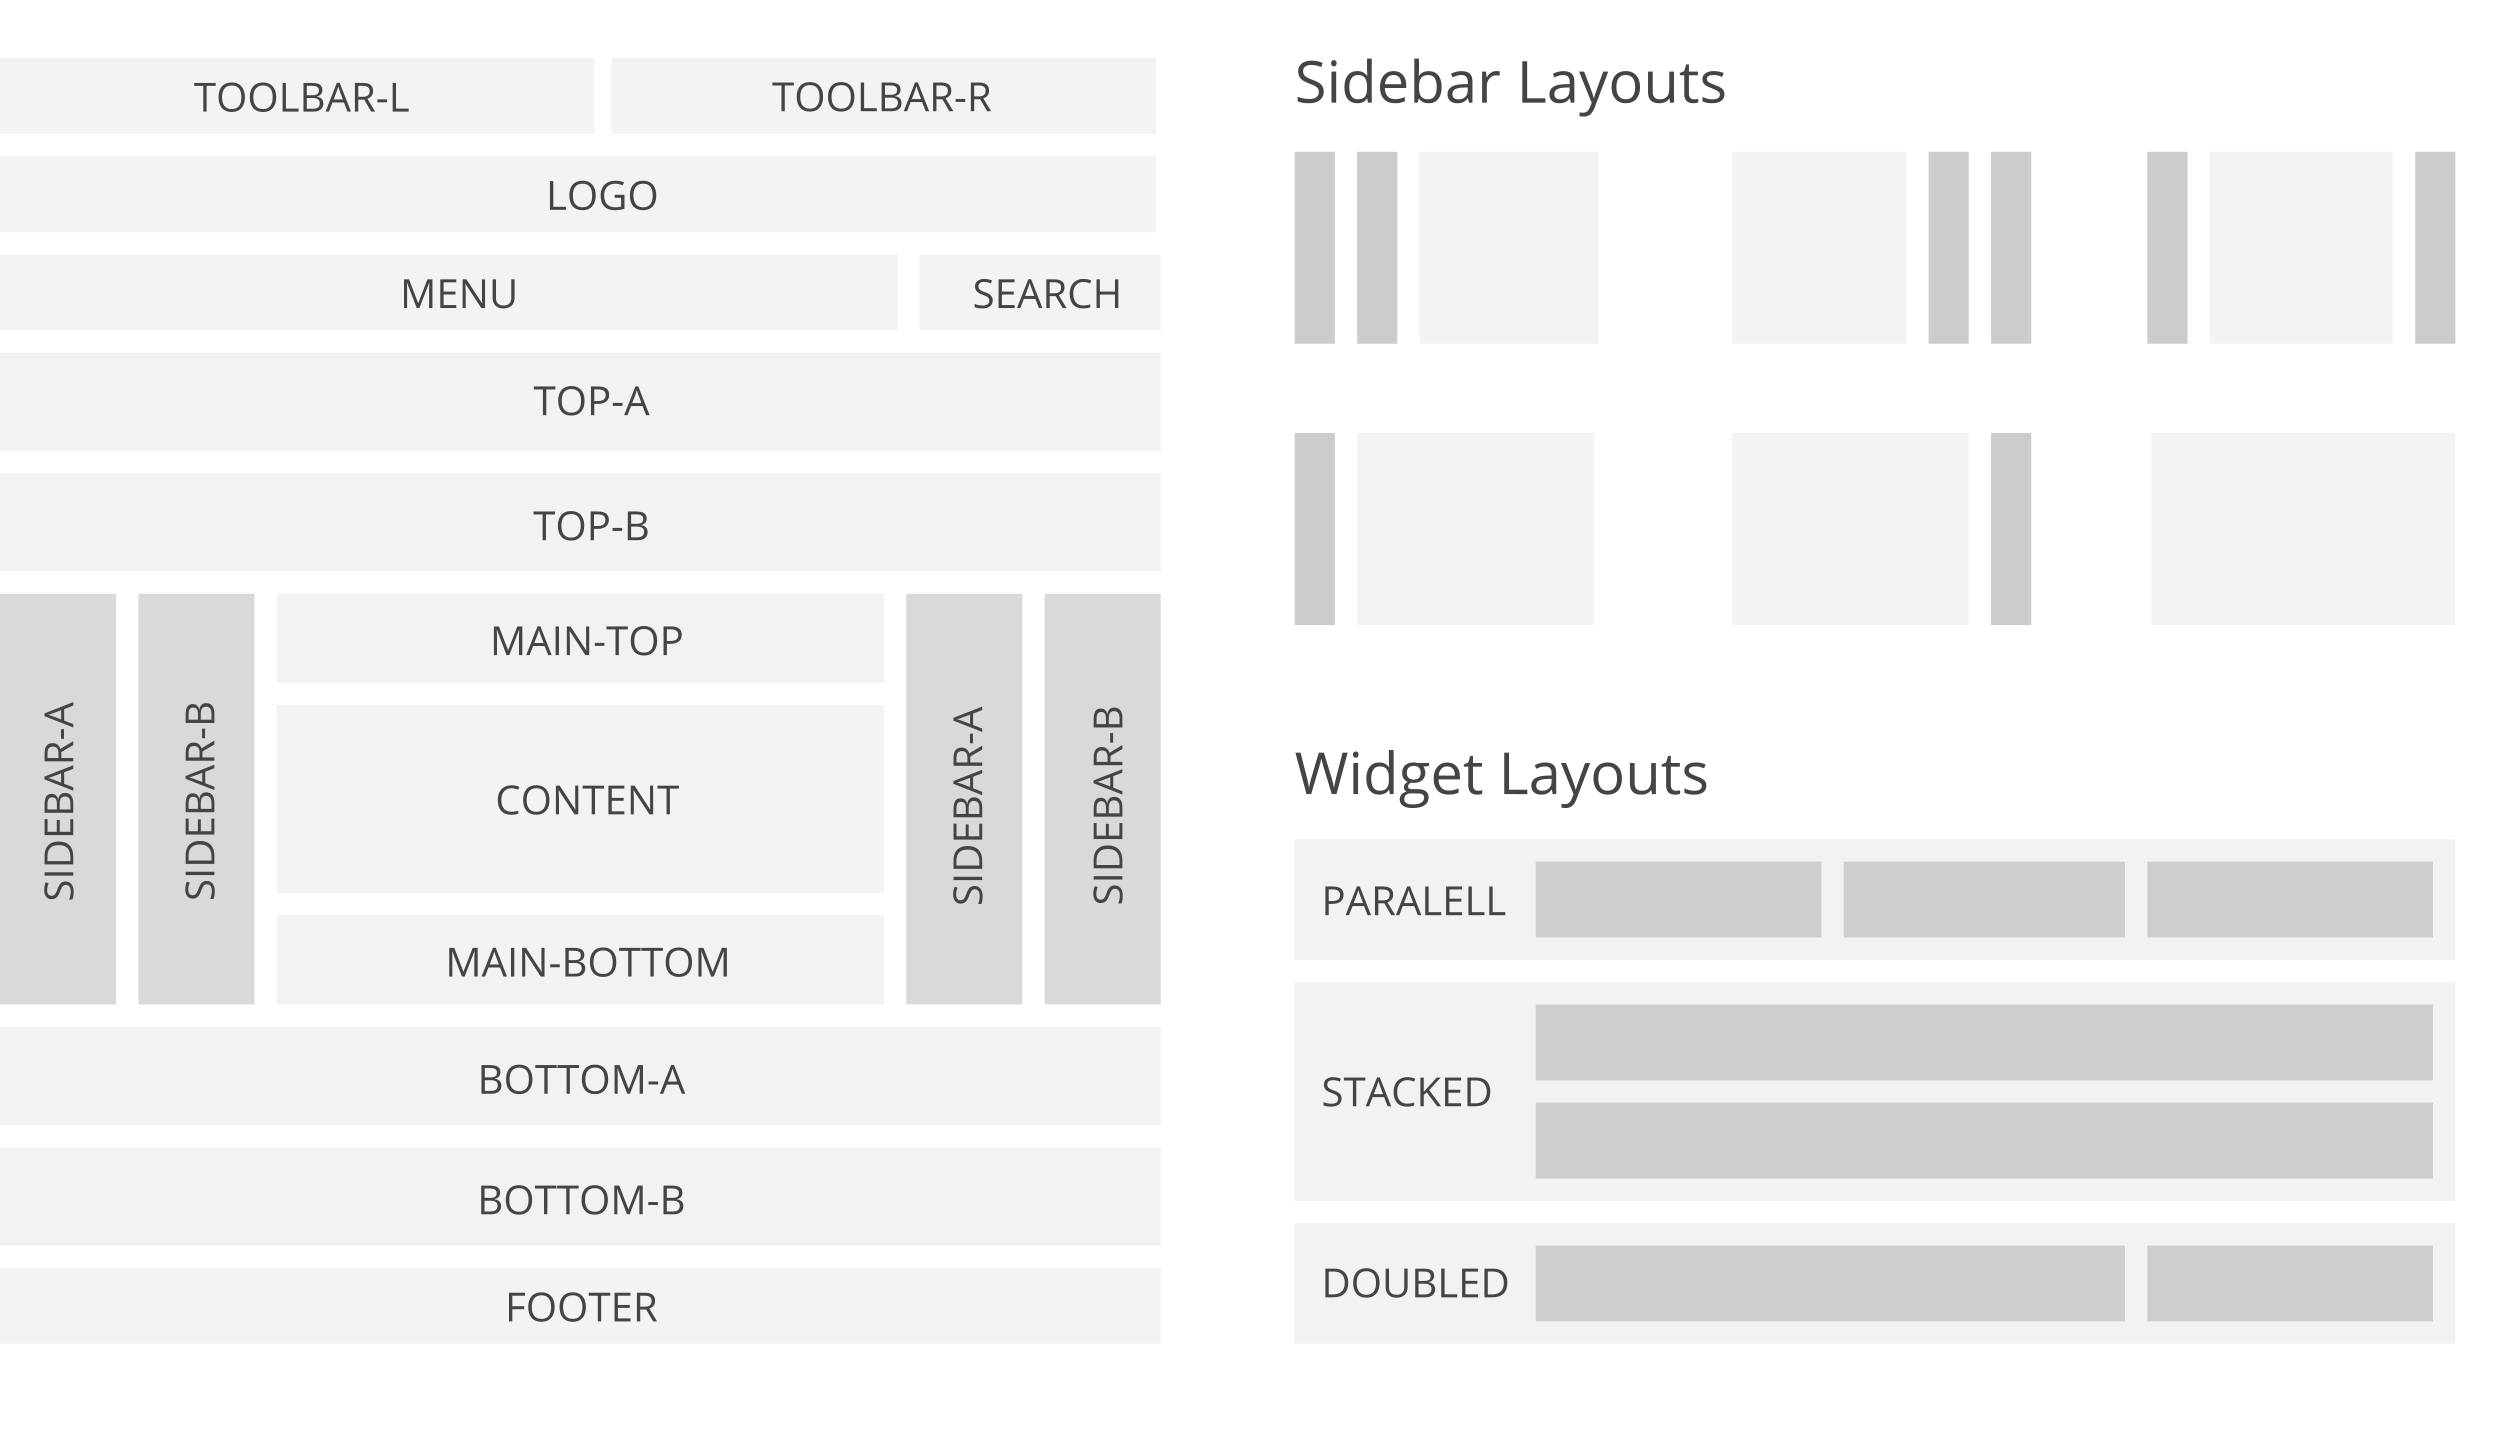 <?xml version="1.0" encoding="utf-8"?>
<!-- Generator: Adobe Illustrator 16.0.4, SVG Export Plug-In . SVG Version: 6.00 Build 0)  -->
<!DOCTYPE svg PUBLIC "-//W3C//DTD SVG 1.1//EN" "http://www.w3.org/Graphics/SVG/1.1/DTD/svg11.dtd">
<svg version="1.1" id="Ebene_1" xmlns="http://www.w3.org/2000/svg" xmlns:xlink="http://www.w3.org/1999/xlink" x="0px" y="0px"
	 width="560px" height="320px" viewBox="0 0 560 320" enable-background="new 0 0 560 320" xml:space="preserve">
<g id="elements">
	<rect id="toolbar-l" y="13" opacity="0.05" enable-background="new    " width="133" height="17"/>
	<rect id="toolbar-r" x="137" y="13" opacity="0.05" enable-background="new    " width="122" height="17"/>
	<rect id="logo" y="35" opacity="0.05" enable-background="new    " width="259" height="17"/>
	<rect id="menu" y="57" opacity="0.05" enable-background="new    " width="201" height="17"/>
	<rect id="search" x="206" y="57" opacity="0.05" enable-background="new    " width="54" height="17"/>
	<g id="top-a" opacity="0.1">
		<rect y="79" fill="#777777" width="260" height="22"/>
	</g>
	<g id="top-b" opacity="0.1">
		<rect y="106" fill="#777777" width="260" height="22"/>
	</g>
	<rect id="sidebar-a__x28_left_x29_" y="133" opacity="0.2" fill="#444444" enable-background="new    " width="26" height="92"/>
	
		<rect id="sidebar-b__x28_left_x29_" x="31" y="133" opacity="0.2" fill="#444444" enable-background="new    " width="26" height="92"/>
	
		<rect id="sidebar-a__x28_right_x29_" x="234" y="133" opacity="0.2" fill="#444444" enable-background="new    " width="26" height="92"/>
	
		<rect id="sidebar-b__x28_right_x29_" x="203" y="133" opacity="0.2" fill="#444444" enable-background="new    " width="26" height="92"/>
	<g id="inner_top" opacity="0.1">
		<rect x="62" y="133" fill="#777777" width="136" height="20"/>
	</g>
	<rect id="content" x="62" y="158" opacity="0.05" enable-background="new    " width="136" height="42"/>
	<g id="inner_bottom" opacity="0.1">
		<rect x="62" y="205" fill="#777777" width="136" height="20"/>
	</g>
	<g id="bottom-a" opacity="0.1">
		<rect y="230" fill="#777777" width="260" height="22"/>
	</g>
	<g id="bottom-b" opacity="0.1">
		<rect y="257" fill="#777777" width="260" height="22"/>
	</g>
	<rect id="footer" y="284" opacity="0.05" enable-background="new    " width="260" height="17"/>
</g>
<g>
	<path fill="#444444" d="M46.282,25h-0.747v-5.761H43.5v-0.664h4.816v0.664h-2.035L46.282,25L46.282,25z"/>
	<path fill="#444444" d="M54.86,21.779c0,1.028-0.26,1.837-0.78,2.426s-1.243,0.883-2.168,0.883c-0.946,0-1.676-0.289-2.191-0.868
		c-0.514-0.578-0.771-1.395-0.771-2.45c0-1.046,0.258-1.857,0.773-2.432c0.516-0.576,1.248-0.864,2.197-0.864
		c0.923,0,1.644,0.293,2.162,0.879S54.86,20.748,54.86,21.779z M49.74,21.779c0,0.87,0.185,1.53,0.556,1.98
		c0.37,0.45,0.909,0.674,1.615,0.674c0.712,0,1.25-0.224,1.613-0.672c0.363-0.448,0.545-1.109,0.545-1.982
		c0-0.864-0.181-1.52-0.543-1.966c-0.362-0.446-0.897-0.67-1.606-0.67c-0.712,0-1.253,0.225-1.624,0.674
		C49.925,20.267,49.74,20.92,49.74,21.779z"/>
	<path fill="#444444" d="M61.869,21.779c0,1.028-0.26,1.837-0.78,2.426s-1.243,0.883-2.168,0.883c-0.946,0-1.676-0.289-2.191-0.868
		c-0.514-0.578-0.771-1.395-0.771-2.45c0-1.046,0.258-1.857,0.773-2.432c0.516-0.576,1.248-0.864,2.197-0.864
		c0.923,0,1.644,0.293,2.162,0.879C61.609,19.939,61.869,20.748,61.869,21.779z M56.75,21.779c0,0.87,0.185,1.53,0.556,1.98
		c0.37,0.45,0.909,0.674,1.615,0.674c0.712,0,1.25-0.224,1.613-0.672c0.363-0.448,0.545-1.109,0.545-1.982
		c0-0.864-0.181-1.52-0.543-1.966c-0.362-0.446-0.897-0.67-1.606-0.67c-0.712,0-1.253,0.225-1.624,0.674
		C56.935,20.267,56.75,20.92,56.75,21.779z"/>
	<path fill="#444444" d="M63.302,25v-6.425h0.747v5.748h2.834V25H63.302z"/>
	<path fill="#444444" d="M67.973,18.575h1.815c0.853,0,1.469,0.127,1.85,0.382c0.381,0.255,0.571,0.658,0.571,1.208
		c0,0.381-0.106,0.695-0.319,0.942c-0.212,0.248-0.522,0.408-0.929,0.481v0.044c0.976,0.167,1.463,0.68,1.463,1.538
		c0,0.574-0.194,1.022-0.582,1.345C71.454,24.839,70.912,25,70.214,25h-2.241V18.575z M68.72,21.326h1.23
		c0.527,0,0.907-0.083,1.138-0.248s0.347-0.445,0.347-0.837c0-0.36-0.129-0.62-0.387-0.78c-0.258-0.16-0.668-0.24-1.23-0.24H68.72
		V21.326z M68.72,21.959v2.404h1.34c0.519,0,0.909-0.1,1.171-0.301c0.262-0.2,0.394-0.515,0.394-0.942
		c0-0.398-0.134-0.691-0.402-0.879s-0.676-0.281-1.224-0.281L68.72,21.959L68.72,21.959z"/>
	<path fill="#444444" d="M77.843,25l-0.8-2.043h-2.575L73.677,25h-0.756l2.54-6.451h0.628L78.617,25H77.843z M76.811,22.284
		l-0.747-1.991c-0.097-0.252-0.196-0.561-0.299-0.927c-0.064,0.281-0.157,0.59-0.277,0.927l-0.756,1.991H76.811z"/>
	<path fill="#444444" d="M80.247,22.328V25H79.5v-6.425h1.762c0.788,0,1.37,0.151,1.747,0.453c0.376,0.302,0.564,0.756,0.564,1.362
		c0,0.85-0.431,1.424-1.292,1.723L84.026,25h-0.883l-1.556-2.672H80.247z M80.247,21.687h1.024c0.527,0,0.914-0.104,1.16-0.314
		c0.246-0.209,0.369-0.523,0.369-0.942c0-0.425-0.125-0.731-0.376-0.918c-0.25-0.188-0.652-0.281-1.206-0.281h-0.971V21.687z"/>
	<path fill="#444444" d="M84.549,22.921v-0.668h2.158v0.668H84.549z"/>
	<path fill="#444444" d="M87.959,25v-6.425h0.747v5.748h2.834V25H87.959z"/>
</g>
<g enable-background="new    ">
	<path fill="#444444" d="M175.795,24.912h-0.747V19.15h-2.035v-0.663h4.816v0.663h-2.035L175.795,24.912L175.795,24.912z"/>
	<path fill="#444444" d="M184.374,21.691c0,1.027-0.26,1.836-0.78,2.426c-0.52,0.588-1.243,0.883-2.168,0.883
		c-0.946,0-1.676-0.289-2.191-0.868c-0.514-0.578-0.771-1.396-0.771-2.45c0-1.045,0.258-1.856,0.773-2.432
		c0.516-0.576,1.248-0.863,2.197-0.863c0.923,0,1.644,0.293,2.162,0.879S184.374,20.66,184.374,21.691z M179.254,21.691
		c0,0.869,0.185,1.529,0.556,1.979c0.37,0.449,0.909,0.675,1.615,0.675c0.712,0,1.25-0.225,1.613-0.673
		c0.363-0.448,0.545-1.108,0.545-1.981c0-0.864-0.181-1.521-0.543-1.967c-0.362-0.447-0.897-0.67-1.606-0.67
		c-0.712,0-1.253,0.225-1.624,0.674C179.439,20.179,179.254,20.833,179.254,21.691z"/>
	<path fill="#444444" d="M191.383,21.691c0,1.027-0.26,1.836-0.78,2.426c-0.52,0.588-1.243,0.883-2.168,0.883
		c-0.946,0-1.676-0.289-2.191-0.868c-0.514-0.578-0.771-1.396-0.771-2.45c0-1.045,0.258-1.856,0.773-2.432
		c0.516-0.576,1.248-0.863,2.197-0.863c0.923,0,1.644,0.293,2.162,0.879S191.383,20.66,191.383,21.691z M186.263,21.691
		c0,0.869,0.185,1.529,0.556,1.979c0.37,0.449,0.909,0.675,1.615,0.675c0.712,0,1.25-0.225,1.613-0.673
		c0.363-0.448,0.545-1.108,0.545-1.981c0-0.864-0.181-1.521-0.543-1.967c-0.362-0.447-0.897-0.67-1.606-0.67
		c-0.712,0-1.253,0.225-1.624,0.674C186.448,20.179,186.263,20.833,186.263,21.691z"/>
	<path fill="#444444" d="M192.815,24.912v-6.425h0.747v5.748h2.834v0.677H192.815z"/>
	<path fill="#444444" d="M197.487,18.487h1.815c0.853,0,1.469,0.128,1.851,0.382c0.381,0.256,0.57,0.658,0.57,1.209
		c0,0.381-0.105,0.695-0.318,0.942c-0.213,0.248-0.522,0.408-0.929,0.481v0.044c0.976,0.167,1.463,0.68,1.463,1.538
		c0,0.574-0.194,1.022-0.582,1.345c-0.389,0.322-0.931,0.483-1.628,0.483h-2.241L197.487,18.487L197.487,18.487z M198.234,21.238
		h1.23c0.527,0,0.907-0.083,1.138-0.248c0.231-0.166,0.347-0.444,0.347-0.838c0-0.359-0.129-0.62-0.387-0.779
		c-0.258-0.16-0.668-0.24-1.23-0.24h-1.099L198.234,21.238L198.234,21.238z M198.234,21.871v2.404h1.34
		c0.519,0,0.909-0.101,1.171-0.302c0.262-0.2,0.394-0.515,0.394-0.942c0-0.398-0.134-0.691-0.402-0.879s-0.676-0.281-1.224-0.281
		H198.234z"/>
	<path fill="#444444" d="M207.357,24.912l-0.801-2.043h-2.574l-0.791,2.043h-0.756l2.539-6.451h0.629l2.527,6.451H207.357z
		 M206.324,22.196l-0.747-1.991c-0.097-0.251-0.196-0.561-0.299-0.927c-0.064,0.281-0.157,0.591-0.276,0.927l-0.756,1.991H206.324z"
		/>
	<path fill="#444444" d="M209.761,22.24v2.672h-0.747v-6.425h1.762c0.789,0,1.371,0.151,1.748,0.452
		c0.375,0.303,0.564,0.756,0.564,1.363c0,0.85-0.432,1.424-1.293,1.723l1.745,2.887h-0.884l-1.555-2.672H209.761z M209.761,21.599
		h1.024c0.527,0,0.914-0.104,1.16-0.314c0.246-0.209,0.369-0.523,0.369-0.942c0-0.425-0.125-0.73-0.377-0.918
		c-0.25-0.188-0.652-0.281-1.205-0.281h-0.972v2.455H209.761z"/>
	<path fill="#444444" d="M214.062,22.834v-0.668h2.158v0.668H214.062z"/>
	<path fill="#444444" d="M218.221,22.24v2.672h-0.748v-6.425h1.763c0.788,0,1.37,0.151,1.747,0.452
		c0.376,0.303,0.564,0.756,0.564,1.363c0,0.85-0.431,1.424-1.292,1.723L222,24.912h-0.884l-1.556-2.672H218.221z M218.221,21.599
		h1.023c0.527,0,0.914-0.104,1.16-0.314c0.246-0.209,0.369-0.523,0.369-0.942c0-0.425-0.125-0.73-0.376-0.918
		c-0.25-0.188-0.652-0.281-1.206-0.281h-0.971L218.221,21.599L218.221,21.599z"/>
</g>
<g>
	<path fill="#444444" d="M123.193,47v-6.425h0.747v5.748h2.834V47H123.193z"/>
	<path fill="#444444" d="M133.441,43.779c0,1.028-0.26,1.837-0.78,2.426s-1.243,0.883-2.168,0.883c-0.946,0-1.676-0.289-2.191-0.868
		c-0.514-0.578-0.771-1.395-0.771-2.45c0-1.046,0.258-1.857,0.773-2.432c0.516-0.576,1.248-0.864,2.197-0.864
		c0.923,0,1.644,0.293,2.162,0.879S133.441,42.748,133.441,43.779z M128.322,43.779c0,0.87,0.185,1.53,0.556,1.98
		c0.37,0.45,0.909,0.674,1.615,0.674c0.712,0,1.25-0.224,1.613-0.672c0.363-0.448,0.545-1.109,0.545-1.982
		c0-0.864-0.181-1.52-0.543-1.966s-0.897-0.67-1.606-0.67c-0.712,0-1.253,0.225-1.624,0.674
		C128.507,42.267,128.322,42.92,128.322,43.779z"/>
	<path fill="#444444" d="M137.7,43.634h2.184v3.125c-0.34,0.108-0.686,0.19-1.037,0.246c-0.351,0.056-0.759,0.083-1.222,0.083
		c-0.973,0-1.73-0.289-2.272-0.868c-0.542-0.578-0.813-1.389-0.813-2.432c0-0.668,0.134-1.253,0.402-1.755
		c0.269-0.502,0.654-0.886,1.158-1.151c0.504-0.265,1.094-0.398,1.771-0.398c0.686,0,1.324,0.126,1.916,0.378l-0.29,0.659
		c-0.58-0.246-1.138-0.369-1.674-0.369c-0.782,0-1.393,0.233-1.833,0.699c-0.44,0.466-0.659,1.112-0.659,1.938
		c0,0.867,0.211,1.525,0.635,1.973c0.423,0.448,1.045,0.672,1.865,0.672c0.445,0,0.88-0.051,1.305-0.154v-1.979h-1.437L137.7,43.634
		L137.7,43.634z"/>
	<path fill="#444444" d="M147.003,43.779c0,1.028-0.26,1.837-0.78,2.426s-1.243,0.883-2.168,0.883c-0.946,0-1.676-0.289-2.191-0.868
		c-0.514-0.578-0.771-1.395-0.771-2.45c0-1.046,0.258-1.857,0.773-2.432c0.516-0.576,1.248-0.864,2.197-0.864
		c0.923,0,1.644,0.293,2.162,0.879S147.003,42.748,147.003,43.779z M141.883,43.779c0,0.87,0.185,1.53,0.556,1.98
		c0.37,0.45,0.909,0.674,1.615,0.674c0.712,0,1.25-0.224,1.613-0.672c0.363-0.448,0.545-1.109,0.545-1.982
		c0-0.864-0.181-1.52-0.543-1.966s-0.897-0.67-1.606-0.67c-0.712,0-1.253,0.225-1.624,0.674
		C142.068,42.267,141.883,42.92,141.883,43.779z"/>
</g>
<g>
	<path fill="#444444" d="M93.343,69l-2.18-5.695h-0.035c0.041,0.451,0.062,0.987,0.062,1.608V69H90.5v-6.425h1.125l2.035,5.3h0.035
		l2.052-5.3h1.116V69h-0.747v-4.14c0-0.475,0.021-0.99,0.062-1.547h-0.035L93.945,69H93.343z"/>
	<path fill="#444444" d="M102.207,69h-3.582v-6.425h3.582v0.664h-2.834v2.07h2.663v0.659h-2.663v2.364h2.834V69z"/>
	<path fill="#444444" d="M108.649,69h-0.853l-3.511-5.392h-0.035c0.047,0.633,0.07,1.213,0.07,1.74V69h-0.69v-6.425h0.844
		l3.502,5.37h0.035c-0.006-0.079-0.019-0.333-0.04-0.763c-0.021-0.429-0.028-0.736-0.022-0.92v-3.687h0.699L108.649,69L108.649,69z"
		/>
	<path fill="#444444" d="M115.268,62.575v4.157c0,0.732-0.221,1.308-0.664,1.727s-1.05,0.628-1.824,0.628
		c-0.774,0-1.372-0.211-1.795-0.633c-0.423-0.422-0.635-1.002-0.635-1.74v-4.14h0.747v4.192c0,0.536,0.146,0.948,0.439,1.235
		s0.724,0.431,1.292,0.431c0.542,0,0.959-0.144,1.252-0.433c0.293-0.288,0.439-0.702,0.439-1.241v-4.184L115.268,62.575
		L115.268,62.575z"/>
</g>
<g>
	<path fill="#444444" d="M222.366,67.291c0,0.565-0.205,1.006-0.615,1.323c-0.41,0.317-0.967,0.475-1.67,0.475
		c-0.762,0-1.348-0.098-1.758-0.294v-0.721c0.264,0.111,0.551,0.199,0.861,0.264s0.618,0.097,0.923,0.097
		c0.498,0,0.873-0.094,1.125-0.284c0.252-0.188,0.378-0.452,0.378-0.789c0-0.223-0.045-0.405-0.134-0.547
		c-0.09-0.142-0.239-0.273-0.448-0.393c-0.21-0.12-0.528-0.256-0.956-0.409c-0.598-0.214-1.025-0.467-1.281-0.76
		s-0.384-0.675-0.384-1.147c0-0.495,0.186-0.889,0.558-1.182s0.864-0.439,1.477-0.439c0.639,0,1.226,0.117,1.762,0.352l-0.233,0.65
		c-0.53-0.223-1.046-0.334-1.547-0.334c-0.396,0-0.705,0.085-0.927,0.255c-0.222,0.17-0.334,0.406-0.334,0.708
		c0,0.223,0.041,0.405,0.123,0.547c0.082,0.143,0.22,0.272,0.416,0.392c0.194,0.118,0.493,0.25,0.894,0.393
		c0.674,0.24,1.137,0.498,1.391,0.773C222.239,66.494,222.366,66.851,222.366,67.291z"/>
	<path fill="#444444" d="M227.262,69h-3.582v-6.425h3.582v0.664h-2.834v2.07h2.663v0.659h-2.663v2.364h2.834V69z"/>
	<path fill="#444444" d="M232.724,69l-0.8-2.043h-2.575L228.558,69h-0.756l2.54-6.451h0.628L233.498,69H232.724z M231.691,66.284
		l-0.747-1.991c-0.097-0.252-0.196-0.561-0.299-0.927c-0.064,0.281-0.157,0.59-0.277,0.927l-0.756,1.991H231.691z"/>
	<path fill="#444444" d="M235.128,66.328V69h-0.747v-6.425h1.762c0.788,0,1.37,0.151,1.747,0.453
		c0.376,0.302,0.564,0.756,0.564,1.362c0,0.85-0.431,1.424-1.292,1.723L238.907,69h-0.883l-1.556-2.672H235.128z M235.128,65.687
		h1.024c0.527,0,0.914-0.104,1.16-0.314c0.246-0.209,0.369-0.523,0.369-0.942c0-0.425-0.125-0.731-0.376-0.918
		c-0.25-0.188-0.652-0.281-1.206-0.281h-0.971V65.687L235.128,65.687z"/>
	<path fill="#444444" d="M242.695,63.151c-0.706,0-1.264,0.235-1.672,0.706c-0.408,0.47-0.613,1.114-0.613,1.931
		c0,0.841,0.197,1.491,0.591,1.949c0.394,0.459,0.956,0.688,1.685,0.688c0.448,0,0.959-0.081,1.535-0.242v0.655
		c-0.445,0.167-0.996,0.25-1.648,0.25c-0.946,0-1.676-0.287-2.191-0.861c-0.514-0.574-0.771-1.39-0.771-2.448
		c0-0.662,0.124-1.242,0.372-1.74c0.247-0.498,0.604-0.882,1.073-1.151c0.467-0.27,1.016-0.404,1.649-0.404
		c0.674,0,1.263,0.123,1.767,0.369l-0.316,0.642C243.668,63.265,243.182,63.151,242.695,63.151z"/>
	<path fill="#444444" d="M250.5,69h-0.747v-3.023h-3.384V69h-0.747v-6.425h0.747v2.733h3.384v-2.733h0.747V69z"/>
</g>
<g>
	<path fill="#444444" d="M122.363,93h-0.747v-5.761h-2.035v-0.664h4.816v0.664h-2.035L122.363,93L122.363,93z"/>
	<path fill="#444444" d="M130.941,89.779c0,1.028-0.26,1.837-0.78,2.426s-1.243,0.883-2.168,0.883c-0.946,0-1.676-0.289-2.191-0.868
		c-0.514-0.578-0.771-1.395-0.771-2.45c0-1.046,0.258-1.857,0.773-2.432c0.516-0.576,1.248-0.864,2.197-0.864
		c0.923,0,1.644,0.293,2.162,0.879S130.941,88.748,130.941,89.779z M125.821,89.779c0,0.87,0.185,1.53,0.556,1.98
		c0.37,0.45,0.909,0.674,1.615,0.674c0.712,0,1.25-0.224,1.613-0.672c0.363-0.448,0.545-1.109,0.545-1.982
		c0-0.864-0.181-1.52-0.543-1.966s-0.897-0.67-1.606-0.67c-0.712,0-1.253,0.225-1.624,0.674
		C126.006,88.267,125.821,88.92,125.821,89.779z"/>
	<path fill="#444444" d="M136.447,88.447c0,0.65-0.222,1.151-0.666,1.501c-0.443,0.35-1.079,0.525-1.905,0.525h-0.756V93h-0.747
		v-6.425h1.666C135.645,86.575,136.447,87.199,136.447,88.447z M133.121,89.832h0.672c0.662,0,1.141-0.107,1.437-0.321
		c0.296-0.214,0.444-0.557,0.444-1.028c0-0.425-0.139-0.741-0.417-0.949c-0.278-0.208-0.712-0.312-1.301-0.312h-0.835V89.832
		L133.121,89.832z"/>
	<path fill="#444444" d="M137.278,90.921v-0.668h2.158v0.668H137.278z"/>
	<path fill="#444444" d="M144.727,93l-0.8-2.043h-2.575L140.561,93h-0.756l2.54-6.451h0.628L145.5,93H144.727z M143.694,90.284
		l-0.747-1.991c-0.097-0.252-0.196-0.561-0.299-0.927c-0.064,0.281-0.157,0.59-0.277,0.927l-0.756,1.991H143.694z"/>
</g>
<g>
	<path fill="#444444" d="M122.294,121h-0.747v-5.761h-2.035v-0.664h4.816v0.664h-2.035L122.294,121L122.294,121z"/>
	<path fill="#444444" d="M130.873,117.779c0,1.028-0.26,1.837-0.78,2.426c-0.52,0.589-1.243,0.883-2.168,0.883
		c-0.946,0-1.676-0.289-2.191-0.868c-0.514-0.578-0.771-1.395-0.771-2.45c0-1.046,0.258-1.857,0.773-2.432
		c0.516-0.576,1.248-0.864,2.197-0.864c0.923,0,1.644,0.293,2.162,0.879C130.613,115.939,130.873,116.748,130.873,117.779z
		 M125.753,117.779c0,0.87,0.185,1.53,0.556,1.98c0.37,0.45,0.909,0.674,1.615,0.674c0.712,0,1.25-0.224,1.613-0.672
		c0.363-0.448,0.545-1.109,0.545-1.982c0-0.864-0.181-1.52-0.543-1.966c-0.362-0.446-0.897-0.67-1.606-0.67
		c-0.712,0-1.253,0.225-1.624,0.674C125.938,116.267,125.753,116.92,125.753,117.779z"/>
	<path fill="#444444" d="M136.379,116.447c0,0.65-0.222,1.151-0.666,1.501c-0.443,0.35-1.079,0.525-1.905,0.525h-0.756V121h-0.747
		v-6.425h1.666C135.576,114.575,136.379,115.199,136.379,116.447z M133.052,117.832h0.672c0.662,0,1.141-0.107,1.437-0.321
		c0.296-0.214,0.444-0.557,0.444-1.028c0-0.425-0.139-0.741-0.417-0.949s-0.712-0.312-1.301-0.312h-0.835V117.832L133.052,117.832z"
		/>
	<path fill="#444444" d="M137.209,118.921v-0.668h2.158v0.668H137.209z"/>
	<path fill="#444444" d="M140.62,114.575h1.815c0.853,0,1.469,0.127,1.85,0.382c0.381,0.255,0.571,0.658,0.571,1.208
		c0,0.381-0.106,0.695-0.319,0.942c-0.212,0.248-0.522,0.408-0.929,0.481v0.044c0.976,0.167,1.463,0.68,1.463,1.538
		c0,0.574-0.194,1.022-0.582,1.345c-0.389,0.322-0.931,0.483-1.628,0.483h-2.241V114.575z M141.367,117.326h1.23
		c0.527,0,0.907-0.083,1.138-0.248s0.347-0.445,0.347-0.837c0-0.36-0.129-0.62-0.387-0.78c-0.258-0.16-0.668-0.24-1.23-0.24h-1.099
		L141.367,117.326L141.367,117.326z M141.367,117.959v2.404h1.34c0.519,0,0.909-0.1,1.171-0.301c0.262-0.2,0.394-0.515,0.394-0.942
		c0-0.398-0.134-0.691-0.402-0.879s-0.676-0.281-1.224-0.281L141.367,117.959L141.367,117.959z"/>
</g>
<g>
	<path fill="#444444" d="M114.585,176.562c-0.706,0-1.263,0.231-1.672,0.707c-0.408,0.469-0.613,1.109-0.613,1.931
		c0,0.841,0.197,1.491,0.591,1.948c0.394,0.459,0.956,0.688,1.685,0.688c0.448,0,0.959-0.081,1.534-0.24v0.653
		c-0.445,0.167-0.995,0.25-1.648,0.25c-0.946,0-1.676-0.287-2.191-0.86c-0.514-0.574-0.771-1.391-0.771-2.447
		c0-0.662,0.124-1.239,0.372-1.737c0.247-0.498,0.604-0.886,1.072-1.149c0.467-0.271,1.017-0.402,1.65-0.402
		c0.674,0,1.263,0.123,1.767,0.369l-0.316,0.643C115.558,176.678,115.071,176.562,114.585,176.562z"/>
	<path fill="#444444" d="M123.088,179.191c0,1.023-0.26,1.836-0.78,2.426c-0.52,0.589-1.243,0.883-2.168,0.883
		c-0.946,0-1.676-0.289-2.191-0.867c-0.514-0.578-0.771-1.396-0.771-2.451c0-1.045,0.258-1.854,0.773-2.432
		c0.516-0.576,1.248-0.863,2.197-0.863c0.923,0,1.644,0.293,2.162,0.879S123.088,178.16,123.088,179.191z M117.969,179.191
		c0,0.869,0.185,1.529,0.556,1.979c0.37,0.45,0.909,0.676,1.615,0.676c0.712,0,1.25-0.226,1.613-0.674
		c0.363-0.447,0.545-1.107,0.545-1.98c0-0.861-0.181-1.521-0.543-1.967c-0.362-0.445-0.897-0.67-1.606-0.67
		c-0.712,0-1.253,0.228-1.624,0.674C118.154,177.68,117.969,178.332,117.969,179.191z"/>
	<path fill="#444444" d="M129.54,182.412h-0.853l-3.511-5.393h-0.035c0.047,0.633,0.07,1.213,0.07,1.736v3.652h-0.69v-6.428h0.844
		l3.502,5.369h0.035c-0.006-0.078-0.019-0.334-0.04-0.764c-0.021-0.429-0.028-0.736-0.022-0.92v-3.688h0.699L129.54,182.412
		L129.54,182.412z"/>
	<path fill="#444444" d="M133.284,182.412h-0.747v-5.762h-2.035v-0.664h4.816v0.664h-2.035L133.284,182.412L133.284,182.412z"/>
	<path fill="#444444" d="M139.867,182.412h-3.582v-6.426h3.582v0.664h-2.834v2.07h2.663v0.655h-2.663v2.364h2.834V182.412z"/>
	<path fill="#444444" d="M146.309,182.412h-0.853l-3.511-5.393h-0.035c0.047,0.633,0.07,1.213,0.07,1.736v3.652h-0.69v-6.428h0.844
		l3.502,5.369h0.035c-0.006-0.078-0.019-0.334-0.04-0.764c-0.021-0.429-0.028-0.736-0.022-0.92v-3.688h0.699L146.309,182.412
		L146.309,182.412z"/>
	<path fill="#444444" d="M150.053,182.412h-0.747v-5.762h-2.035v-0.664h4.817v0.664h-2.035V182.412z"/>
</g>
<g>
	<path fill="#444444" d="M107.791,265.575h1.815c0.853,0,1.469,0.128,1.85,0.382c0.381,0.256,0.571,0.658,0.571,1.209
		c0,0.381-0.106,0.695-0.319,0.941c-0.212,0.248-0.522,0.408-0.929,0.479v0.044c0.976,0.167,1.463,0.683,1.463,1.538
		c0,0.574-0.194,1.021-0.582,1.348c-0.389,0.319-0.931,0.48-1.628,0.48h-2.241V265.575z M108.538,268.326h1.23
		c0.527,0,0.907-0.082,1.138-0.248c0.231-0.166,0.347-0.445,0.347-0.838c0-0.359-0.129-0.619-0.387-0.779
		c-0.258-0.16-0.668-0.24-1.23-0.24h-1.099L108.538,268.326L108.538,268.326z M108.538,268.959v2.404h1.34
		c0.519,0,0.909-0.102,1.171-0.303c0.262-0.199,0.394-0.519,0.394-0.941c0-0.398-0.134-0.691-0.402-0.879
		c-0.268-0.188-0.676-0.281-1.224-0.281H108.538L108.538,268.959z"/>
	<path fill="#444444" d="M119.199,268.779c0,1.027-0.26,1.836-0.78,2.426c-0.52,0.588-1.243,0.883-2.168,0.883
		c-0.946,0-1.676-0.289-2.191-0.868c-0.514-0.577-0.771-1.396-0.771-2.45c0-1.045,0.258-1.854,0.773-2.432
		c0.516-0.576,1.248-0.863,2.197-0.863c0.923,0,1.644,0.293,2.162,0.879S119.199,267.748,119.199,268.779z M114.079,268.779
		c0,0.869,0.185,1.529,0.556,1.979c0.37,0.45,0.909,0.676,1.615,0.676c0.712,0,1.25-0.226,1.613-0.674
		c0.363-0.447,0.545-1.107,0.545-1.98c0-0.861-0.181-1.521-0.543-1.967c-0.362-0.443-0.897-0.67-1.606-0.67
		c-0.712,0-1.253,0.229-1.624,0.674C114.264,267.268,114.079,267.92,114.079,268.779z"/>
	<path fill="#444444" d="M122.609,272h-0.747v-5.762h-2.035v-0.663h4.816v0.663h-2.035L122.609,272L122.609,272z"/>
	<path fill="#444444" d="M127.588,272h-0.747v-5.762h-2.035v-0.663h4.816v0.663h-2.035L127.588,272L127.588,272z"/>
	<path fill="#444444" d="M136.166,268.779c0,1.027-0.26,1.836-0.78,2.426c-0.52,0.588-1.243,0.883-2.168,0.883
		c-0.946,0-1.676-0.289-2.191-0.868c-0.514-0.577-0.771-1.396-0.771-2.45c0-1.045,0.258-1.854,0.773-2.432
		c0.516-0.576,1.248-0.863,2.197-0.863c0.923,0,1.644,0.293,2.162,0.879S136.166,267.748,136.166,268.779z M131.046,268.779
		c0,0.869,0.185,1.529,0.556,1.979c0.37,0.45,0.909,0.676,1.615,0.676c0.712,0,1.25-0.226,1.613-0.674
		c0.363-0.447,0.545-1.107,0.545-1.98c0-0.861-0.181-1.521-0.543-1.967c-0.362-0.443-0.897-0.67-1.606-0.67
		c-0.712,0-1.253,0.229-1.624,0.674C131.231,267.268,131.046,267.92,131.046,268.779z"/>
	<path fill="#444444" d="M140.442,272l-2.18-5.695h-0.035c0.041,0.451,0.062,0.987,0.062,1.608V272h-0.69v-6.425h1.125l2.035,5.3
		h0.035l2.052-5.3h1.116V272h-0.747v-4.141c0-0.479,0.021-0.989,0.062-1.547h-0.035L141.044,272H140.442z"/>
	<path fill="#444444" d="M145.21,269.922v-0.668h2.158v0.668H145.21z"/>
	<path fill="#444444" d="M148.62,265.575h1.815c0.853,0,1.469,0.128,1.85,0.382c0.381,0.256,0.571,0.658,0.571,1.209
		c0,0.381-0.106,0.695-0.319,0.941c-0.212,0.248-0.522,0.408-0.929,0.479v0.044c0.976,0.167,1.463,0.683,1.463,1.538
		c0,0.574-0.194,1.021-0.582,1.348c-0.389,0.319-0.931,0.48-1.628,0.48h-2.241V265.575z M149.367,268.326h1.23
		c0.527,0,0.907-0.082,1.138-0.248s0.347-0.445,0.347-0.838c0-0.359-0.129-0.619-0.387-0.779c-0.258-0.16-0.668-0.24-1.23-0.24
		h-1.099L149.367,268.326L149.367,268.326z M149.367,268.959v2.404h1.34c0.519,0,0.909-0.102,1.171-0.303
		c0.262-0.199,0.394-0.519,0.394-0.941c0-0.398-0.134-0.691-0.402-0.879c-0.268-0.188-0.676-0.281-1.224-0.281H149.367
		L149.367,268.959z"/>
</g>
<g>
	<path fill="#444444" d="M107.858,238.575h1.815c0.853,0,1.469,0.128,1.85,0.382c0.381,0.256,0.571,0.658,0.571,1.209
		c0,0.381-0.106,0.695-0.319,0.941c-0.212,0.248-0.522,0.408-0.929,0.479v0.044c0.976,0.167,1.463,0.683,1.463,1.538
		c0,0.574-0.194,1.021-0.582,1.348c-0.389,0.319-0.931,0.48-1.628,0.48h-2.241V238.575z M108.605,241.326h1.23
		c0.527,0,0.907-0.082,1.138-0.248s0.347-0.445,0.347-0.838c0-0.359-0.129-0.619-0.387-0.779c-0.258-0.16-0.668-0.24-1.23-0.24
		h-1.099L108.605,241.326L108.605,241.326z M108.605,241.959v2.404h1.34c0.519,0,0.909-0.104,1.171-0.303
		c0.262-0.199,0.394-0.519,0.394-0.941c0-0.398-0.134-0.691-0.402-0.879s-0.676-0.281-1.224-0.281H108.605L108.605,241.959z"/>
	<path fill="#444444" d="M119.267,241.779c0,1.027-0.26,1.836-0.78,2.426c-0.52,0.588-1.243,0.883-2.168,0.883
		c-0.946,0-1.676-0.289-2.191-0.867c-0.514-0.578-0.771-1.396-0.771-2.451c0-1.045,0.258-1.854,0.773-2.432
		c0.516-0.576,1.248-0.863,2.197-0.863c0.923,0,1.644,0.293,2.162,0.879C119.007,239.939,119.267,240.748,119.267,241.779z
		 M114.147,241.779c0,0.869,0.185,1.529,0.556,1.979c0.37,0.45,0.909,0.676,1.615,0.676c0.712,0,1.25-0.226,1.613-0.674
		c0.363-0.447,0.545-1.107,0.545-1.979c0-0.865-0.181-1.521-0.543-1.969c-0.362-0.445-0.897-0.67-1.606-0.67
		c-0.712,0-1.253,0.227-1.624,0.674C114.332,240.268,114.147,240.92,114.147,241.779z"/>
	<path fill="#444444" d="M122.677,245h-0.747v-5.762h-2.035v-0.663h4.816v0.663h-2.035L122.677,245L122.677,245z"/>
	<path fill="#444444" d="M127.656,245h-0.747v-5.762h-2.035v-0.663h4.816v0.663h-2.035L127.656,245L127.656,245z"/>
	<path fill="#444444" d="M136.234,241.779c0,1.027-0.26,1.836-0.78,2.426c-0.52,0.588-1.243,0.883-2.168,0.883
		c-0.946,0-1.676-0.289-2.191-0.867c-0.514-0.578-0.771-1.396-0.771-2.451c0-1.045,0.258-1.854,0.773-2.432
		c0.516-0.576,1.248-0.863,2.197-0.863c0.923,0,1.644,0.293,2.162,0.879S136.234,240.748,136.234,241.779z M131.114,241.779
		c0,0.869,0.185,1.529,0.556,1.979c0.37,0.45,0.909,0.676,1.615,0.676c0.712,0,1.25-0.226,1.613-0.674
		c0.363-0.447,0.545-1.107,0.545-1.979c0-0.865-0.181-1.521-0.543-1.969c-0.362-0.445-0.897-0.67-1.606-0.67
		c-0.712,0-1.253,0.227-1.624,0.674C131.299,240.268,131.114,240.92,131.114,241.779z"/>
	<path fill="#444444" d="M140.51,245l-2.18-5.695h-0.035c0.041,0.451,0.062,0.987,0.062,1.608V245h-0.69v-6.425h1.125l2.035,5.3
		h0.035l2.052-5.3h1.116V245h-0.747v-4.141c0-0.479,0.021-0.989,0.062-1.547h-0.035L141.112,245H140.51z"/>
	<path fill="#444444" d="M145.278,242.922v-0.668h2.158v0.668H145.278z"/>
	<path fill="#444444" d="M152.727,245l-0.8-2.043h-2.575L148.561,245h-0.756l2.54-6.451h0.628L153.5,245H152.727z M151.694,242.284
		l-0.747-1.991c-0.097-0.252-0.196-0.561-0.299-0.927c-0.064,0.28-0.157,0.591-0.277,0.927l-0.756,1.991H151.694z"/>
</g>
<g>
	<path fill="#444444" d="M114.763,296h-0.747v-6.425h3.582v0.663h-2.834v2.352h2.663v0.664h-2.663L114.763,296L114.763,296z"/>
	<path fill="#444444" d="M124.237,292.779c0,1.027-0.26,1.836-0.78,2.426c-0.52,0.588-1.243,0.883-2.168,0.883
		c-0.946,0-1.676-0.289-2.191-0.868c-0.514-0.577-0.771-1.396-0.771-2.45c0-1.045,0.258-1.854,0.773-2.432
		c0.516-0.576,1.248-0.863,2.197-0.863c0.923,0,1.644,0.293,2.162,0.879S124.237,291.748,124.237,292.779z M119.118,292.779
		c0,0.869,0.185,1.529,0.556,1.979c0.37,0.45,0.909,0.676,1.615,0.676c0.712,0,1.25-0.226,1.613-0.674
		c0.363-0.447,0.545-1.107,0.545-1.98c0-0.861-0.181-1.521-0.543-1.967c-0.362-0.443-0.897-0.67-1.606-0.67
		c-0.712,0-1.253,0.229-1.624,0.674C119.303,291.268,119.118,291.92,119.118,292.779z"/>
	<path fill="#444444" d="M131.247,292.779c0,1.027-0.26,1.836-0.78,2.426c-0.52,0.588-1.243,0.883-2.168,0.883
		c-0.946,0-1.676-0.289-2.191-0.868c-0.514-0.577-0.771-1.396-0.771-2.45c0-1.045,0.258-1.854,0.773-2.432
		c0.516-0.576,1.248-0.863,2.197-0.863c0.923,0,1.644,0.293,2.162,0.879C130.987,290.939,131.247,291.748,131.247,292.779z
		 M126.127,292.779c0,0.869,0.185,1.529,0.556,1.979c0.37,0.45,0.909,0.676,1.615,0.676c0.712,0,1.25-0.226,1.613-0.674
		c0.363-0.447,0.545-1.107,0.545-1.98c0-0.861-0.181-1.521-0.543-1.967c-0.362-0.443-0.897-0.67-1.606-0.67
		c-0.712,0-1.253,0.229-1.624,0.674C126.312,291.268,126.127,291.92,126.127,292.779z"/>
	<path fill="#444444" d="M134.657,296h-0.747v-5.762h-2.035v-0.663h4.816v0.663h-2.035V296H134.657z"/>
	<path fill="#444444" d="M141.24,296h-3.582v-6.425h3.582v0.663h-2.834v2.07h2.663v0.654h-2.663v2.364h2.834V296z"/>
	<path fill="#444444" d="M143.411,293.328V296h-0.747v-6.425h1.762c0.788,0,1.37,0.151,1.747,0.452
		c0.376,0.303,0.564,0.756,0.564,1.363c0,0.85-0.431,1.424-1.292,1.723L147.19,296h-0.883l-1.556-2.672H143.411z M143.411,292.688
		h1.024c0.527,0,0.914-0.104,1.16-0.312c0.246-0.209,0.369-0.521,0.369-0.938c0-0.429-0.125-0.729-0.376-0.918
		c-0.25-0.188-0.652-0.281-1.206-0.281h-0.971V292.688L143.411,292.688z"/>
</g>
<g>
	<path fill="#444444" d="M14.703,197.457c0.565,0,1.006,0.205,1.323,0.615s0.474,0.967,0.474,1.67c0,0.762-0.098,1.348-0.294,1.758
		h-0.721c0.111-0.264,0.199-0.551,0.264-0.861c0.065-0.31,0.097-0.617,0.097-0.923c0-0.498-0.094-0.873-0.284-1.125
		c-0.188-0.252-0.452-0.378-0.789-0.378c-0.223,0-0.405,0.045-0.547,0.135s-0.273,0.238-0.393,0.447
		c-0.12,0.21-0.256,0.528-0.409,0.956c-0.214,0.599-0.467,1.024-0.76,1.281c-0.293,0.256-0.675,0.384-1.147,0.384
		c-0.495,0-0.889-0.186-1.182-0.559c-0.293-0.371-0.439-0.863-0.439-1.479c0-0.64,0.117-1.229,0.352-1.762l0.65,0.229
		c-0.223,0.529-0.334,1.047-0.334,1.547c0,0.396,0.085,0.705,0.255,0.931c0.17,0.222,0.406,0.334,0.708,0.334
		c0.223,0,0.405-0.041,0.547-0.123c0.143-0.082,0.272-0.224,0.392-0.416c0.118-0.194,0.25-0.493,0.393-0.896
		c0.24-0.676,0.498-1.139,0.773-1.393C13.906,197.584,14.263,197.457,14.703,197.457z"/>
	<path fill="#444444" d="M16.412,196.143H9.987v-0.746h6.425V196.143z"/>
	<path fill="#444444" d="M13.138,188.505c1.061,0,1.872,0.288,2.432,0.863c0.562,0.575,0.842,1.403,0.842,2.485v1.775H9.987v-1.969
		c0-0.999,0.277-1.771,0.831-2.329C11.372,188.781,12.145,188.505,13.138,188.505z M13.165,189.296c-0.838,0-1.469,0.21-1.894,0.631
		s-0.637,1.046-0.637,1.874v1.086h5.133v-0.91c0-0.892-0.219-1.561-0.657-2.009S14.023,189.296,13.165,189.296z"/>
	<path fill="#444444" d="M16.412,183.491v3.582H9.987v-3.582h0.664v2.834h2.07v-2.663h0.659v2.663h2.364v-2.834H16.412z"/>
	<path fill="#444444" d="M9.987,182.066v-1.814c0-0.854,0.127-1.469,0.382-1.85s0.658-0.571,1.208-0.571
		c0.381,0,0.695,0.106,0.942,0.319c0.248,0.211,0.408,0.521,0.481,0.929h0.044c0.167-0.976,0.68-1.463,1.538-1.463
		c0.574,0,1.022,0.194,1.345,0.582c0.322,0.389,0.483,0.931,0.483,1.628v2.24H9.987L9.987,182.066z M12.738,181.32v-1.23
		c0-0.527-0.083-0.906-0.248-1.138c-0.165-0.231-0.445-0.347-0.837-0.347c-0.36,0-0.62,0.129-0.78,0.387s-0.24,0.668-0.24,1.23
		v1.098H12.738L12.738,181.32z M13.371,181.32h2.404v-1.34c0-0.521-0.1-0.91-0.301-1.172c-0.2-0.266-0.515-0.396-0.942-0.396
		c-0.398,0-0.691,0.134-0.879,0.398c-0.188,0.271-0.281,0.68-0.281,1.228L13.371,181.32L13.371,181.32z"/>
	<path fill="#444444" d="M16.412,172.197l-2.043,0.8v2.575l2.043,0.791v0.756l-6.451-2.54v-0.628l6.451-2.527V172.197z
		 M13.696,173.23l-1.991,0.746c-0.252,0.098-0.561,0.192-0.927,0.299c0.281,0.062,0.59,0.158,0.927,0.273l1.991,0.76V173.23z"/>
	<path fill="#444444" d="M13.74,169.793h2.672v0.747H9.987v-1.763c0-0.787,0.151-1.369,0.453-1.746
		c0.302-0.377,0.756-0.564,1.362-0.564c0.85,0,1.424,0.432,1.723,1.292l2.887-1.745v0.883l-2.672,1.561V169.793z M13.099,169.793
		v-1.023c0-0.523-0.104-0.914-0.314-1.16c-0.209-0.242-0.523-0.365-0.942-0.365c-0.425,0-0.731,0.125-0.918,0.376
		c-0.188,0.25-0.281,0.647-0.281,1.206v0.971L13.099,169.793L13.099,169.793z"/>
	<path fill="#444444" d="M14.333,165.491h-0.668v-2.158h0.668V165.491z"/>
	<path fill="#444444" d="M16.412,158.042l-2.043,0.8v2.575l2.043,0.791v0.756l-6.451-2.54v-0.628l6.451-2.526V158.042z
		 M13.696,159.075l-1.991,0.747c-0.252,0.097-0.561,0.195-0.927,0.299c0.281,0.064,0.59,0.156,0.927,0.277l1.991,0.756V159.075z"/>
</g>
<g>
	<path fill="#444444" d="M46.307,197.328c0.565,0,1.006,0.205,1.323,0.615s0.474,0.967,0.474,1.67c0,0.762-0.098,1.348-0.294,1.758
		h-0.721c0.111-0.264,0.199-0.551,0.264-0.861c0.065-0.31,0.097-0.617,0.097-0.923c0-0.498-0.094-0.873-0.284-1.125
		c-0.188-0.252-0.452-0.378-0.789-0.378c-0.223,0-0.405,0.045-0.547,0.134c-0.142,0.091-0.273,0.239-0.393,0.448
		c-0.12,0.21-0.256,0.527-0.409,0.956c-0.214,0.599-0.467,1.024-0.76,1.28c-0.293,0.257-0.675,0.385-1.147,0.385
		c-0.495,0-0.889-0.186-1.182-0.559c-0.293-0.371-0.439-0.863-0.439-1.479c0-0.642,0.117-1.229,0.352-1.765l0.65,0.231
		c-0.223,0.53-0.334,1.048-0.334,1.548c0,0.396,0.085,0.704,0.255,0.928c0.17,0.225,0.406,0.334,0.708,0.334
		c0.223,0,0.405-0.041,0.547-0.121c0.143-0.082,0.272-0.223,0.392-0.416c0.118-0.193,0.25-0.492,0.393-0.896
		c0.24-0.674,0.498-1.137,0.773-1.391C45.51,197.455,45.867,197.328,46.307,197.328z"/>
	<path fill="#444444" d="M48.016,196.014h-6.425v-0.746h6.425V196.014z"/>
	<path fill="#444444" d="M44.742,188.376c1.061,0,1.872,0.288,2.432,0.863c0.562,0.575,0.842,1.403,0.842,2.485v1.775h-6.425v-1.969
		c0-0.999,0.277-1.775,0.831-2.329C42.976,188.652,43.749,188.376,44.742,188.376z M44.769,189.167c-0.838,0-1.469,0.21-1.894,0.631
		s-0.637,1.045-0.637,1.874v1.085h5.133v-0.909c0-0.892-0.219-1.561-0.657-2.009S45.627,189.167,44.769,189.167z"/>
	<path fill="#444444" d="M48.016,183.361v3.582h-6.425v-3.582h0.664v2.834h2.07v-2.662h0.659v2.662h2.364v-2.834H48.016z"/>
	<path fill="#444444" d="M41.591,181.938v-1.812c0-0.854,0.127-1.469,0.382-1.853c0.255-0.381,0.658-0.568,1.208-0.568
		c0.381,0,0.695,0.104,0.942,0.316c0.248,0.211,0.408,0.521,0.481,0.932h0.044c0.167-0.979,0.68-1.467,1.538-1.467
		c0.574,0,1.022,0.195,1.345,0.582c0.322,0.393,0.483,0.935,0.483,1.632v2.237H41.591L41.591,181.938z M44.342,181.191v-1.23
		c0-0.527-0.083-0.906-0.248-1.138c-0.165-0.231-0.445-0.347-0.837-0.347c-0.36,0-0.62,0.129-0.78,0.387s-0.24,0.668-0.24,1.229v1.1
		H44.342L44.342,181.191z M44.975,181.191h2.404v-1.34c0-0.521-0.1-0.91-0.301-1.172c-0.2-0.266-0.515-0.396-0.942-0.396
		c-0.398,0-0.691,0.134-0.879,0.398c-0.188,0.271-0.281,0.676-0.281,1.228L44.975,181.191L44.975,181.191z"/>
	<path fill="#444444" d="M48.016,172.068l-2.043,0.8v2.575l2.043,0.791v0.756l-6.451-2.54v-0.628l6.451-2.527V172.068z
		 M45.3,173.102l-1.991,0.746c-0.252,0.098-0.561,0.196-0.927,0.299c0.281,0.064,0.59,0.158,0.927,0.277l1.991,0.756V173.102z"/>
	<path fill="#444444" d="M45.344,169.664h2.672v0.747h-6.425v-1.763c0-0.787,0.151-1.369,0.453-1.746
		c0.302-0.377,0.756-0.564,1.362-0.564c0.85,0,1.424,0.432,1.723,1.292l2.887-1.745v0.883l-2.672,1.561V169.664z M44.703,169.664
		v-1.023c0-0.523-0.104-0.914-0.314-1.16c-0.209-0.246-0.523-0.369-0.942-0.369c-0.425,0-0.731,0.125-0.918,0.375
		c-0.188,0.25-0.281,0.652-0.281,1.207v0.975L44.703,169.664L44.703,169.664z"/>
	<path fill="#444444" d="M45.937,165.361h-0.668v-2.157h0.668V165.361z"/>
	<path fill="#444444" d="M41.591,161.952v-1.815c0-0.853,0.127-1.469,0.382-1.85c0.255-0.381,0.658-0.571,1.208-0.571
		c0.381,0,0.695,0.106,0.942,0.319c0.248,0.212,0.408,0.521,0.481,0.929h0.044c0.167-0.976,0.68-1.463,1.538-1.463
		c0.574,0,1.022,0.194,1.345,0.582c0.322,0.39,0.483,0.931,0.483,1.628v2.241H41.591z M44.342,161.205v-1.23
		c0-0.525-0.083-0.906-0.248-1.138c-0.165-0.231-0.445-0.347-0.837-0.347c-0.36,0-0.62,0.129-0.78,0.387s-0.24,0.668-0.24,1.23
		v1.099L44.342,161.205L44.342,161.205z M44.975,161.205h2.404v-1.34c0-0.52-0.1-0.909-0.301-1.172
		c-0.2-0.262-0.515-0.394-0.942-0.394c-0.398,0-0.691,0.134-0.879,0.402s-0.281,0.676-0.281,1.224L44.975,161.205L44.975,161.205z"
		/>
</g>
<g>
	<path fill="#444444" d="M218.308,198.457c0.565,0,1.006,0.205,1.323,0.615c0.317,0.41,0.475,0.967,0.475,1.67
		c0,0.762-0.098,1.348-0.294,1.758h-0.721c0.111-0.264,0.199-0.551,0.264-0.861c0.065-0.31,0.097-0.617,0.097-0.923
		c0-0.498-0.094-0.873-0.284-1.125c-0.188-0.252-0.452-0.378-0.789-0.378c-0.223,0-0.405,0.045-0.547,0.135
		s-0.273,0.238-0.393,0.447c-0.12,0.21-0.256,0.528-0.409,0.956c-0.214,0.599-0.467,1.024-0.76,1.281
		c-0.293,0.256-0.675,0.384-1.147,0.384c-0.495,0-0.889-0.186-1.182-0.559c-0.293-0.371-0.441-0.863-0.441-1.479
		c0-0.64,0.117-1.229,0.352-1.762l0.65,0.229c-0.223,0.529-0.334,1.045-0.334,1.547c0,0.396,0.085,0.705,0.255,0.93
		c0.17,0.223,0.406,0.335,0.708,0.335c0.223,0,0.405-0.041,0.547-0.123c0.143-0.082,0.272-0.224,0.392-0.416
		c0.118-0.194,0.25-0.493,0.393-0.896c0.24-0.675,0.498-1.139,0.773-1.393C217.511,198.584,217.868,198.457,218.308,198.457z"/>
	<path fill="#444444" d="M220.017,197.143h-6.425v-0.746h6.425V197.143z"/>
	<path fill="#444444" d="M216.743,189.505c1.061,0,1.872,0.288,2.432,0.863c0.562,0.575,0.842,1.403,0.842,2.485v1.775h-6.425
		v-1.969c0-0.999,0.277-1.771,0.831-2.329C214.977,189.781,215.75,189.505,216.743,189.505z M216.77,190.296
		c-0.838,0-1.469,0.21-1.894,0.631s-0.637,1.046-0.637,1.874v1.086h5.133v-0.91c0-0.892-0.219-1.561-0.657-2.009
		S217.628,190.296,216.77,190.296z"/>
	<path fill="#444444" d="M220.017,184.491v3.582h-6.425v-3.582h0.664v2.834h2.07v-2.663h0.659v2.663h2.364v-2.834H220.017z"/>
	<path fill="#444444" d="M213.592,183.066v-1.814c0-0.854,0.127-1.469,0.382-1.85c0.255-0.381,0.658-0.571,1.208-0.571
		c0.381,0,0.695,0.106,0.942,0.319c0.248,0.211,0.408,0.521,0.481,0.929h0.044c0.167-0.976,0.68-1.463,1.538-1.463
		c0.574,0,1.022,0.194,1.345,0.582c0.322,0.389,0.483,0.931,0.483,1.628v2.24H213.592L213.592,183.066z M216.343,182.32v-1.23
		c0-0.527-0.083-0.906-0.248-1.138c-0.165-0.231-0.445-0.347-0.837-0.347c-0.36,0-0.62,0.129-0.78,0.387s-0.24,0.668-0.24,1.23
		v1.098H216.343L216.343,182.32z M216.976,182.32h2.404v-1.34c0-0.521-0.1-0.91-0.301-1.172c-0.2-0.266-0.515-0.396-0.942-0.396
		c-0.398,0-0.691,0.134-0.879,0.398c-0.188,0.271-0.281,0.68-0.281,1.228L216.976,182.32L216.976,182.32z"/>
	<path fill="#444444" d="M220.017,173.197l-2.043,0.8v2.575l2.043,0.791v0.756l-6.451-2.54v-0.628l6.451-2.527V173.197z
		 M217.301,174.23l-1.991,0.746c-0.252,0.098-0.561,0.192-0.927,0.299c0.281,0.062,0.59,0.158,0.927,0.273l1.991,0.76V174.23z"/>
	<path fill="#444444" d="M217.345,170.793h2.672v0.747h-6.425v-1.763c0-0.787,0.151-1.369,0.453-1.746
		c0.302-0.377,0.756-0.564,1.362-0.564c0.85,0,1.424,0.432,1.723,1.292l2.887-1.745v0.883l-2.672,1.561V170.793z M216.704,170.793
		v-1.023c0-0.523-0.104-0.914-0.314-1.16c-0.209-0.242-0.523-0.365-0.942-0.365c-0.425,0-0.731,0.125-0.918,0.376
		c-0.188,0.25-0.281,0.647-0.281,1.206v0.971L216.704,170.793L216.704,170.793z"/>
	<path fill="#444444" d="M217.938,166.491h-0.668v-2.158h0.668V166.491z"/>
	<path fill="#444444" d="M220.017,159.042l-2.043,0.8v2.575l2.043,0.791v0.756l-6.451-2.54v-0.628l6.451-2.526V159.042z
		 M217.301,160.075l-1.991,0.747c-0.252,0.097-0.561,0.195-0.927,0.299c0.281,0.064,0.59,0.156,0.927,0.277l1.991,0.756V160.075z"/>
</g>
<g>
	<path fill="#444444" d="M249.702,198.327c0.565,0,1.007,0.205,1.323,0.614c0.315,0.41,0.475,0.968,0.475,1.67
		c0,0.763-0.1,1.349-0.295,1.759h-0.721c0.111-0.265,0.199-0.552,0.264-0.861c0.064-0.309,0.098-0.616,0.098-0.923
		c0-0.498-0.096-0.873-0.285-1.125c-0.188-0.252-0.451-0.378-0.787-0.378c-0.224,0-0.405,0.045-0.549,0.135
		c-0.141,0.091-0.271,0.238-0.393,0.447c-0.12,0.21-0.256,0.528-0.408,0.956c-0.215,0.6-0.468,1.023-0.761,1.281
		c-0.293,0.256-0.675,0.384-1.147,0.384c-0.494,0-0.889-0.187-1.182-0.56c-0.293-0.371-0.439-0.863-0.439-1.479
		c0-0.643,0.117-1.229,0.352-1.764l0.65,0.232c-0.224,0.528-0.334,1.045-0.334,1.547c0,0.396,0.084,0.705,0.254,0.926
		c0.17,0.226,0.406,0.334,0.709,0.334c0.223,0,0.404-0.039,0.547-0.121c0.143-0.08,0.271-0.221,0.392-0.416
		c0.118-0.192,0.25-0.491,0.394-0.895c0.24-0.675,0.498-1.139,0.772-1.393C248.904,198.454,249.262,198.327,249.702,198.327z"/>
	<path fill="#444444" d="M251.412,197.014h-6.426v-0.746h6.426V197.014z"/>
	<path fill="#444444" d="M248.137,189.375c1.062,0,1.872,0.288,2.434,0.863c0.561,0.574,0.842,1.402,0.842,2.484v1.776h-6.426v-1.97
		c0-0.998,0.277-1.774,0.832-2.328C246.372,189.65,247.145,189.375,248.137,189.375z M248.164,190.166
		c-0.838,0-1.469,0.21-1.895,0.631c-0.424,0.421-0.637,1.046-0.637,1.874v1.085h5.133v-0.908c0-0.893-0.219-1.562-0.656-2.01
		C249.67,190.393,249.021,190.166,248.164,190.166z"/>
	<path fill="#444444" d="M251.412,184.361v3.582h-6.426v-3.582h0.664v2.834h2.07v-2.663h0.659v2.663h2.365v-2.834H251.412z"/>
	<path fill="#444444" d="M244.986,182.938v-1.812c0-0.854,0.127-1.472,0.382-1.853c0.255-0.381,0.657-0.568,1.208-0.568
		c0.381,0,0.695,0.104,0.941,0.316c0.248,0.211,0.408,0.521,0.482,0.932h0.043c0.168-0.979,0.68-1.467,1.539-1.467
		c0.574,0,1.021,0.195,1.344,0.582c0.322,0.393,0.484,0.935,0.484,1.632v2.237H244.986z M247.736,182.189v-1.229
		c0-0.526-0.082-0.905-0.248-1.138c-0.164-0.231-0.444-0.348-0.836-0.348c-0.36,0-0.62,0.129-0.78,0.387
		c-0.16,0.259-0.24,0.668-0.24,1.229v1.1H247.736L247.736,182.189z M248.371,182.189h2.402v-1.34c0-0.521-0.101-0.91-0.301-1.175
		c-0.199-0.262-0.515-0.394-0.941-0.394c-0.398,0-0.691,0.134-0.879,0.398c-0.188,0.271-0.281,0.676-0.281,1.228V182.189z"/>
	<path fill="#444444" d="M251.412,173.066l-2.044,0.801v2.574l2.044,0.791v0.756l-6.452-2.539v-0.629l6.452-2.526V173.066z
		 M248.695,174.102l-1.99,0.746c-0.252,0.098-0.561,0.195-0.928,0.299c0.281,0.063,0.591,0.158,0.928,0.276l1.99,0.757V174.102z"/>
	<path fill="#444444" d="M248.74,170.663h2.672v0.747h-6.426v-1.764c0-0.787,0.152-1.369,0.453-1.746
		c0.303-0.377,0.756-0.563,1.362-0.563c0.851,0,1.425,0.433,1.724,1.292l2.888-1.745v0.884l-2.672,1.56L248.74,170.663
		L248.74,170.663z M248.098,170.663v-1.022c0-0.524-0.104-0.914-0.314-1.16c-0.209-0.246-0.523-0.369-0.942-0.369
		c-0.425,0-0.731,0.125-0.918,0.375c-0.188,0.25-0.28,0.652-0.28,1.207v0.974L248.098,170.663L248.098,170.663z"/>
	<path fill="#444444" d="M249.332,166.361h-0.668v-2.158h0.668V166.361z"/>
	<path fill="#444444" d="M244.986,162.951v-1.814c0-0.854,0.127-1.47,0.382-1.851c0.255-0.381,0.657-0.571,1.208-0.571
		c0.381,0,0.695,0.106,0.941,0.319c0.248,0.212,0.408,0.521,0.482,0.929h0.043c0.168-0.976,0.68-1.463,1.539-1.463
		c0.574,0,1.021,0.194,1.344,0.582c0.322,0.39,0.484,0.932,0.484,1.628v2.241H244.986z M247.736,162.204v-1.229
		c0-0.523-0.082-0.906-0.248-1.139c-0.164-0.23-0.444-0.347-0.836-0.347c-0.36,0-0.62,0.129-0.78,0.387s-0.24,0.668-0.24,1.229v1.1
		L247.736,162.204L247.736,162.204z M248.371,162.204h2.402v-1.341c0-0.521-0.101-0.908-0.301-1.17
		c-0.199-0.263-0.515-0.395-0.941-0.395c-0.398,0-0.691,0.133-0.879,0.401c-0.188,0.268-0.281,0.676-0.281,1.224V162.204z"/>
</g>
<g id="widget_layouts">
	<g id="equal_bg" opacity="0.1">
		<rect x="290" y="188" fill="#777777" width="260" height="27"/>
	</g>
	<g id="widget_2_" opacity="0.15">
		<rect x="344" y="193" width="64" height="17"/>
	</g>
	<g id="widget_1_" opacity="0.15">
		<rect x="413" y="193" width="63" height="17"/>
	</g>
	<g id="widget" opacity="0.15">
		<rect x="481" y="193" width="64" height="17"/>
	</g>
	<g id="double_bg" opacity="0.1">
		<rect x="290" y="274" fill="#777777" width="260" height="27"/>
	</g>
	<g id="widget_4_" opacity="0.15">
		<rect x="344" y="279" width="132" height="17"/>
	</g>
	<g id="widget_3_" opacity="0.15">
		<rect x="481" y="279" width="64" height="17"/>
	</g>
	<g id="stack_bg" opacity="0.1">
		<rect x="290" y="220" fill="#777777" width="260" height="49"/>
	</g>
	<g id="widget_5_" opacity="0.15">
		<rect x="344" y="225" width="201" height="17"/>
	</g>
	<g id="widget_6_" opacity="0.15">
		<rect x="344" y="247" width="201" height="17"/>
	</g>
	<g>
		<path fill="#444444" d="M299.375,177.876h-1.066l-1.871-6.214c-0.09-0.275-0.188-0.622-0.299-1.041
			c-0.109-0.419-0.168-0.671-0.172-0.755c-0.093,0.559-0.24,1.17-0.443,1.834l-1.813,6.176h-1.063l-2.472-9.278h1.146l1.468,5.73
			c0.202,0.804,0.353,1.531,0.442,2.184c0.111-0.771,0.28-1.531,0.508-2.271l1.664-5.646h1.144l1.745,5.692
			c0.201,0.653,0.375,1.396,0.516,2.222c0.079-0.601,0.231-1.33,0.456-2.193l1.46-5.719h1.146L299.375,177.876z"/>
		<path fill="#444444" d="M303.062,169.034c0-0.241,0.061-0.418,0.179-0.53c0.118-0.111,0.267-0.168,0.442-0.168
			c0.168,0,0.312,0.059,0.438,0.171c0.123,0.114,0.187,0.29,0.187,0.527c0,0.235-0.062,0.414-0.187,0.528
			c-0.122,0.117-0.271,0.176-0.438,0.176c-0.181,0-0.324-0.059-0.442-0.176S303.062,169.271,303.062,169.034z M304.206,177.876
			h-1.054v-6.957h1.054V177.876z"/>
		<path fill="#444444" d="M311.176,176.941h-0.058c-0.486,0.707-1.214,1.062-2.187,1.062c-0.906,0-1.615-0.312-2.123-0.935
			c-0.506-0.62-0.76-1.506-0.76-2.651s0.256-2.038,0.766-2.672c0.509-0.636,1.215-0.952,2.117-0.952
			c0.942,0,1.668,0.344,2.174,1.027h0.08l-0.045-0.502l-0.022-0.487V168h1.055v9.876h-0.854L311.176,176.941z M309.068,177.121
			c0.72,0,1.238-0.196,1.562-0.587c0.324-0.392,0.485-1.022,0.485-1.896v-0.226c0-0.983-0.163-1.688-0.491-2.108
			c-0.328-0.424-0.854-0.634-1.571-0.634c-0.615,0-1.091,0.24-1.419,0.724c-0.325,0.479-0.489,1.155-0.489,2.035
			c0,0.889,0.162,1.56,0.486,2.012C307.959,176.895,308.438,177.121,309.068,177.121z"/>
		<path fill="#444444" d="M320.1,170.919v0.667l-1.285,0.15c0.115,0.146,0.227,0.344,0.314,0.582
			c0.094,0.238,0.141,0.51,0.141,0.811c0,0.682-0.229,1.227-0.697,1.631c-0.465,0.406-1.104,0.609-1.914,0.609
			c-0.207,0-0.402-0.018-0.586-0.053c-0.446,0.238-0.674,0.535-0.674,0.896c0,0.188,0.076,0.331,0.232,0.422
			c0.157,0.093,0.426,0.14,0.809,0.14h1.229c0.753,0,1.332,0.158,1.735,0.478c0.402,0.315,0.604,0.776,0.604,1.384
			c0,0.771-0.31,1.356-0.928,1.764c-0.617,0.401-1.521,0.604-2.703,0.604c-0.91,0-1.607-0.169-2.104-0.508
			c-0.491-0.342-0.737-0.816-0.737-1.438c0-0.425,0.135-0.789,0.405-1.1c0.27-0.311,0.647-0.521,1.144-0.628
			c-0.178-0.081-0.327-0.205-0.446-0.375c-0.121-0.169-0.183-0.366-0.183-0.591c0-0.256,0.063-0.477,0.203-0.666
			c0.136-0.191,0.35-0.375,0.641-0.555c-0.356-0.146-0.649-0.397-0.879-0.754c-0.228-0.354-0.34-0.765-0.34-1.222
			c0-0.762,0.229-1.351,0.687-1.761c0.457-0.413,1.104-0.619,1.942-0.619c0.362,0,0.69,0.042,0.981,0.127L320.1,170.919
			L320.1,170.919z M314.553,179.044c0,0.376,0.158,0.662,0.479,0.856c0.316,0.191,0.771,0.291,1.361,0.291
			c0.887,0,1.541-0.131,1.967-0.396c0.429-0.264,0.642-0.623,0.642-1.074c0-0.378-0.117-0.64-0.353-0.783
			c-0.229-0.146-0.672-0.222-1.312-0.222h-1.266c-0.479,0-0.853,0.114-1.114,0.345C314.688,178.289,314.553,178.617,314.553,179.044
			z M315.123,173.146c0,0.483,0.138,0.854,0.413,1.104c0.272,0.249,0.657,0.375,1.147,0.375c1.024,0,1.541-0.5,1.541-1.498
			c0-1.045-0.521-1.566-1.562-1.566c-0.495,0-0.876,0.133-1.146,0.398C315.255,172.229,315.123,172.622,315.123,173.146z"/>
		<path fill="#444444" d="M324.469,178.003c-1.027,0-1.84-0.312-2.435-0.938c-0.595-0.625-0.894-1.496-0.894-2.605
			c0-1.122,0.272-2.016,0.828-2.672c0.553-0.66,1.293-0.99,2.227-0.99c0.871,0,1.562,0.287,2.066,0.857
			c0.51,0.572,0.764,1.33,0.764,2.271v0.667h-4.791c0.021,0.817,0.227,1.438,0.615,1.86c0.394,0.423,0.94,0.635,1.651,0.635
			c0.75,0,1.49-0.154,2.228-0.47v0.938c-0.373,0.159-0.729,0.274-1.062,0.346C325.339,177.968,324.938,178.003,324.469,178.003z
			 M324.184,171.674c-0.56,0-1.004,0.184-1.336,0.547s-0.527,0.867-0.588,1.512h3.637c0-0.666-0.146-1.174-0.439-1.524
			C325.156,171.852,324.732,171.674,324.184,171.674z"/>
		<path fill="#444444" d="M331.068,177.133c0.188,0,0.365-0.014,0.541-0.042c0.173-0.026,0.311-0.056,0.41-0.085v0.807
			c-0.113,0.059-0.281,0.104-0.506,0.141c-0.224,0.033-0.424,0.054-0.602,0.054c-1.348,0-2.021-0.709-2.021-2.126v-4.143h-0.99
			v-0.508l0.996-0.438l0.44-1.482h0.608v1.609h2.02v0.816h-2.02v4.097c0,0.419,0.101,0.739,0.299,0.965
			C330.449,177.021,330.723,177.133,331.068,177.133z"/>
		<path fill="#444444" d="M336.947,177.876v-9.278h1.08v8.303h4.094v0.979L336.947,177.876L336.947,177.876z"/>
		<path fill="#444444" d="M347.814,177.876l-0.215-0.989h-0.051c-0.347,0.438-0.688,0.73-1.037,0.887
			c-0.345,0.152-0.771,0.229-1.289,0.229c-0.688,0-1.229-0.178-1.623-0.532c-0.394-0.354-0.586-0.861-0.586-1.518
			c0-1.405,1.123-2.143,3.367-2.209l1.186-0.038v-0.433c0-0.547-0.117-0.948-0.354-1.209c-0.23-0.26-0.605-0.394-1.127-0.394
			c-0.58,0-1.234,0.181-1.968,0.533l-0.324-0.81c0.345-0.187,0.72-0.332,1.127-0.438c0.408-0.104,0.818-0.158,1.229-0.158
			c0.828,0,1.439,0.186,1.844,0.553c0.396,0.369,0.6,0.959,0.6,1.771v4.75h-0.777L347.814,177.876L347.814,177.876z
			 M345.436,177.133c0.654,0,1.174-0.18,1.549-0.54c0.375-0.358,0.562-0.862,0.562-1.511v-0.628l-1.055,0.044
			c-0.841,0.029-1.441,0.16-1.812,0.393c-0.369,0.229-0.557,0.588-0.557,1.074c0,0.383,0.113,0.672,0.346,0.87
			C344.695,177.034,345.02,177.133,345.436,177.133z"/>
		<path fill="#444444" d="M349.661,170.919h1.13l1.523,3.968c0.334,0.905,0.541,1.562,0.617,1.961h0.055
			c0.056-0.217,0.171-0.586,0.347-1.104c0.176-0.521,0.75-2.133,1.724-4.821h1.135l-2.989,7.923
			c-0.297,0.782-0.646,1.34-1.038,1.666c-0.396,0.327-0.882,0.491-1.457,0.491c-0.32,0-0.639-0.036-0.952-0.104v-0.848
			c0.231,0.055,0.493,0.076,0.781,0.076c0.723,0,1.239-0.404,1.549-1.221l0.388-0.988L349.661,170.919z"/>
		<path fill="#444444" d="M363.32,174.393c0,1.133-0.285,2.021-0.855,2.655c-0.572,0.638-1.357,0.955-2.367,0.955
			c-0.623,0-1.176-0.146-1.654-0.438c-0.481-0.293-0.854-0.711-1.116-1.258c-0.267-0.547-0.396-1.186-0.396-1.916
			c0-1.136,0.282-2.02,0.854-2.647c0.562-0.636,1.354-0.949,2.357-0.949c0.978,0,1.746,0.324,2.319,0.974
			C363.034,172.41,363.32,173.287,363.32,174.393z M358.021,174.393c0,0.892,0.178,1.564,0.528,2.029
			c0.354,0.467,0.878,0.698,1.567,0.698c0.688,0,1.214-0.231,1.57-0.695c0.354-0.464,0.533-1.142,0.533-2.034
			c0-0.885-0.18-1.557-0.533-2.016c-0.356-0.459-0.89-0.688-1.584-0.688c-0.688,0-1.211,0.228-1.562,0.68
			C358.193,172.816,358.021,173.494,358.021,174.393z"/>
		<path fill="#444444" d="M366.159,170.919v4.515c0,0.565,0.129,0.988,0.387,1.271c0.259,0.277,0.663,0.419,1.213,0.419
			c0.729,0,1.261-0.199,1.601-0.599c0.336-0.396,0.506-1.047,0.506-1.947v-3.656h1.053v6.956h-0.869l-0.15-0.935h-0.059
			c-0.217,0.345-0.516,0.604-0.896,0.787c-0.385,0.184-0.818,0.271-1.312,0.271c-0.847,0-1.479-0.201-1.899-0.604
			c-0.422-0.399-0.633-1.045-0.633-1.932v-4.551h1.063L366.159,170.919L366.159,170.919z"/>
		<path fill="#444444" d="M375.396,177.133c0.187,0,0.361-0.014,0.535-0.042c0.178-0.026,0.312-0.056,0.412-0.085v0.807
			c-0.109,0.059-0.277,0.104-0.505,0.141c-0.222,0.033-0.422,0.054-0.601,0.054c-1.35,0-2.021-0.709-2.021-2.126v-4.143h-0.995
			v-0.508l0.995-0.438l0.444-1.482h0.607v1.609h2.021v0.816h-2.021v4.097c0,0.419,0.102,0.739,0.299,0.965
			C374.775,177.021,375.049,177.133,375.396,177.133z"/>
		<path fill="#444444" d="M382.227,175.979c0,0.646-0.238,1.146-0.726,1.498c-0.483,0.354-1.159,0.526-2.03,0.526
			c-0.923,0-1.643-0.146-2.158-0.438v-0.979c0.338,0.169,0.692,0.305,1.076,0.398c0.387,0.099,0.752,0.146,1.106,0.146
			c0.551,0,0.974-0.088,1.271-0.263c0.297-0.178,0.444-0.443,0.444-0.805c0-0.271-0.118-0.502-0.353-0.693
			c-0.235-0.193-0.693-0.42-1.375-0.686c-0.647-0.24-1.107-0.451-1.385-0.632c-0.271-0.182-0.477-0.386-0.604-0.612
			c-0.134-0.229-0.2-0.5-0.2-0.816c0-0.564,0.23-1.018,0.691-1.342c0.461-0.328,1.095-0.492,1.896-0.492
			c0.749,0,1.48,0.15,2.196,0.457l-0.375,0.855c-0.697-0.289-1.33-0.435-1.897-0.435c-0.498,0-0.876,0.078-1.13,0.233
			c-0.254,0.156-0.381,0.373-0.381,0.646c0,0.188,0.048,0.35,0.144,0.479c0.1,0.132,0.248,0.257,0.465,0.375
			c0.211,0.119,0.613,0.289,1.219,0.515c0.824,0.3,1.382,0.604,1.672,0.908C382.08,175.131,382.227,175.518,382.227,175.979z"/>
	</g>
</g>
<g id="sidebar_layouts">
	<g>
		<path fill="#444444" d="M296.514,20.531c0,0.817-0.297,1.454-0.89,1.911s-1.396,0.686-2.412,0.686
			c-1.101,0-1.946-0.142-2.539-0.425v-1.041c0.382,0.161,0.796,0.288,1.244,0.381s0.894,0.14,1.333,0.14
			c0.721,0,1.262-0.136,1.625-0.41c0.363-0.272,0.546-0.652,0.546-1.139c0-0.322-0.063-0.585-0.192-0.791
			c-0.129-0.205-0.346-0.395-0.646-0.568c-0.304-0.173-0.765-0.37-1.381-0.59c-0.863-0.309-1.479-0.675-1.853-1.098
			c-0.371-0.423-0.559-0.976-0.559-1.657c0-0.715,0.271-1.284,0.809-1.708c0.535-0.424,1.248-0.635,2.133-0.635
			c0.926,0,1.771,0.169,2.545,0.508l-0.336,0.939c-0.768-0.322-1.51-0.482-2.231-0.482c-0.569,0-1.021,0.123-1.34,0.368
			c-0.321,0.246-0.479,0.586-0.479,1.022c0,0.322,0.061,0.585,0.178,0.79c0.119,0.206,0.316,0.394,0.603,0.565
			c0.28,0.171,0.712,0.36,1.292,0.568c0.975,0.347,1.645,0.719,2.012,1.117C296.336,19.38,296.514,19.896,296.514,20.531z"/>
		<path fill="#444444" d="M298.163,14.158c0-0.241,0.06-0.418,0.178-0.53c0.118-0.112,0.269-0.168,0.444-0.168
			c0.169,0,0.312,0.057,0.438,0.171c0.123,0.114,0.188,0.29,0.188,0.527c0,0.237-0.062,0.414-0.188,0.53
			c-0.121,0.117-0.269,0.175-0.438,0.175c-0.178,0-0.326-0.058-0.444-0.175S298.163,14.395,298.163,14.158z M299.307,23h-1.055
			v-6.957h1.055V23z"/>
		<path fill="#444444" d="M306.275,22.067h-0.062c-0.482,0.707-1.214,1.06-2.184,1.06c-0.909,0-1.617-0.311-2.123-0.933
			c-0.508-0.622-0.76-1.506-0.76-2.653s0.256-2.038,0.764-2.672c0.508-0.634,1.214-0.952,2.119-0.952
			c0.939,0,1.668,0.343,2.172,1.028h0.082l-0.045-0.501l-0.025-0.489v-2.831h1.059V23h-0.856L306.275,22.067z M304.168,22.245
			c0.721,0,1.241-0.196,1.564-0.587c0.322-0.391,0.48-1.023,0.48-1.895v-0.222c0-0.986-0.16-1.689-0.488-2.111
			c-0.326-0.421-0.854-0.631-1.57-0.631c-0.617,0-1.09,0.24-1.418,0.72s-0.491,1.159-0.491,2.035c0,0.889,0.161,1.56,0.487,2.012
			C303.059,22.018,303.537,22.245,304.168,22.245z"/>
		<path fill="#444444" d="M312.445,23.127c-1.029,0-1.84-0.313-2.438-0.939c-0.595-0.626-0.892-1.496-0.892-2.609
			c0-1.122,0.271-2.012,0.824-2.672c0.556-0.66,1.297-0.99,2.229-0.99c0.872,0,1.562,0.287,2.068,0.86
			c0.509,0.573,0.763,1.33,0.763,2.269v0.667h-4.792c0.021,0.817,0.229,1.437,0.618,1.86c0.391,0.423,0.938,0.635,1.649,0.635
			c0.75,0,1.489-0.157,2.227-0.47v0.939c-0.373,0.161-0.729,0.276-1.061,0.346C313.314,23.092,312.914,23.127,312.445,23.127z
			 M312.159,16.798c-0.562,0-1.005,0.182-1.336,0.546c-0.332,0.364-0.528,0.868-0.587,1.511h3.637c0-0.665-0.148-1.173-0.443-1.527
			C313.133,16.975,312.709,16.798,312.159,16.798z"/>
		<path fill="#444444" d="M320.037,15.929c0.914,0,1.624,0.312,2.13,0.937c0.506,0.624,0.758,1.507,0.758,2.65
			s-0.255,2.03-0.765,2.663c-0.51,0.633-1.219,0.949-2.123,0.949c-0.453,0-0.866-0.083-1.241-0.251
			c-0.374-0.167-0.688-0.424-0.942-0.771h-0.074L317.557,23H316.8v-9.877h1.054v2.399c0,0.538-0.017,1.02-0.051,1.447h0.051
			C318.346,16.276,319.072,15.929,320.037,15.929z M319.885,16.811c-0.72,0-1.234,0.207-1.556,0.619
			c-0.315,0.413-0.478,1.108-0.478,2.085s0.162,1.677,0.486,2.098c0.325,0.421,0.852,0.631,1.566,0.631
			c0.646,0,1.131-0.236,1.443-0.708c0.317-0.472,0.479-1.15,0.479-2.035c0-0.906-0.158-1.581-0.479-2.025
			C321.038,17.032,320.549,16.811,319.885,16.811z"/>
		<path fill="#444444" d="M329.044,23l-0.21-0.99h-0.051c-0.35,0.436-0.692,0.731-1.037,0.886c-0.346,0.154-0.775,0.231-1.292,0.231
			c-0.688,0-1.229-0.178-1.622-0.533c-0.393-0.354-0.587-0.861-0.587-1.517c0-1.405,1.124-2.141,3.37-2.209l1.182-0.038v-0.432
			c0-0.546-0.117-0.949-0.354-1.209c-0.234-0.26-0.609-0.39-1.127-0.39c-0.58,0-1.234,0.178-1.969,0.533l-0.322-0.806
			c0.344-0.186,0.719-0.332,1.127-0.438c0.406-0.106,0.816-0.159,1.229-0.159c0.829,0,1.444,0.184,1.844,0.552
			c0.4,0.368,0.604,0.958,0.604,1.771V23H329.044z M326.664,22.257c0.654,0,1.171-0.18,1.545-0.54
			c0.375-0.36,0.562-0.863,0.562-1.511v-0.628l-1.06,0.044c-0.838,0.03-1.438,0.16-1.812,0.391c-0.369,0.23-0.559,0.589-0.559,1.076
			c0,0.381,0.114,0.671,0.348,0.87C325.925,22.158,326.249,22.257,326.664,22.257z"/>
		<path fill="#444444" d="M335.17,15.916c0.309,0,0.586,0.025,0.832,0.076l-0.146,0.978c-0.287-0.062-0.541-0.095-0.763-0.095
			c-0.562,0-1.044,0.229-1.442,0.686c-0.396,0.457-0.602,1.026-0.602,1.708V23h-1.054v-6.957h0.869l0.12,1.289h0.052
			c0.258-0.453,0.567-0.802,0.935-1.047C334.334,16.039,334.734,15.916,335.17,15.916z"/>
		<path fill="#444444" d="M341,23v-9.28h1.08v8.303h4.094V23H341z"/>
		<path fill="#444444" d="M351.867,23l-0.21-0.99h-0.052c-0.351,0.436-0.691,0.731-1.037,0.886
			c-0.348,0.154-0.774,0.231-1.291,0.231c-0.689,0-1.23-0.178-1.622-0.533c-0.396-0.354-0.587-0.861-0.587-1.517
			c0-1.405,1.123-2.141,3.369-2.209l1.183-0.038v-0.432c0-0.546-0.118-0.949-0.354-1.209c-0.23-0.26-0.605-0.39-1.127-0.39
			c-0.58,0-1.23,0.178-1.968,0.533l-0.323-0.806c0.348-0.186,0.723-0.332,1.127-0.438c0.407-0.106,0.817-0.159,1.229-0.159
			c0.829,0,1.443,0.184,1.844,0.552s0.604,0.958,0.604,1.771V23H351.867z M349.486,22.257c0.652,0,1.172-0.18,1.546-0.54
			c0.375-0.36,0.562-0.863,0.562-1.511v-0.628l-1.055,0.044c-0.838,0.03-1.441,0.16-1.812,0.391
			c-0.365,0.23-0.556,0.589-0.556,1.076c0,0.381,0.115,0.671,0.347,0.87C348.748,22.158,349.072,22.257,349.486,22.257z"/>
		<path fill="#444444" d="M353.715,16.043h1.131l1.522,3.967c0.334,0.906,0.542,1.56,0.622,1.961h0.051
			c0.055-0.216,0.17-0.585,0.346-1.107c0.18-0.523,0.75-2.13,1.729-4.821h1.13l-2.989,7.922c-0.297,0.783-0.643,1.338-1.038,1.666
			c-0.395,0.328-0.882,0.492-1.456,0.492c-0.318,0-0.64-0.036-0.953-0.108v-0.844c0.232,0.051,0.494,0.076,0.781,0.076
			c0.725,0,1.239-0.406,1.549-1.219l0.392-0.99L353.715,16.043z"/>
		<path fill="#444444" d="M367.375,19.515c0,1.134-0.286,2.02-0.855,2.657c-0.568,0.637-1.357,0.955-2.365,0.955
			c-0.621,0-1.178-0.146-1.656-0.438c-0.482-0.292-0.854-0.711-1.117-1.257c-0.262-0.546-0.393-1.185-0.393-1.917
			c0-1.134,0.279-2.018,0.85-2.65c0.566-0.633,1.354-0.949,2.361-0.949c0.974,0,1.746,0.324,2.316,0.971
			C367.088,17.534,367.375,18.411,367.375,19.515z M362.075,19.515c0,0.889,0.178,1.566,0.532,2.031s0.879,0.698,1.563,0.698
			c0.688,0,1.214-0.232,1.571-0.695c0.354-0.464,0.535-1.142,0.535-2.035c0-0.884-0.182-1.556-0.535-2.015
			c-0.357-0.459-0.887-0.689-1.584-0.689c-0.689,0-1.21,0.227-1.562,0.679C362.248,17.941,362.075,18.618,362.075,19.515z"/>
		<path fill="#444444" d="M370.212,16.043v4.513c0,0.567,0.129,0.99,0.388,1.27c0.262,0.279,0.662,0.419,1.213,0.419
			c0.729,0,1.264-0.199,1.601-0.597c0.336-0.398,0.505-1.047,0.505-1.949v-3.656h1.053V23h-0.869l-0.148-0.933h-0.061
			c-0.218,0.343-0.517,0.605-0.896,0.787s-0.82,0.273-1.312,0.273c-0.847,0-1.479-0.201-1.896-0.603s-0.633-1.045-0.633-1.93v-4.551
			H370.212z"/>
		<path fill="#444444" d="M379.448,22.257c0.187,0,0.366-0.014,0.54-0.042c0.173-0.027,0.311-0.056,0.412-0.085v0.806
			c-0.114,0.055-0.282,0.101-0.51,0.137c-0.222,0.036-0.422,0.054-0.6,0.054c-1.346,0-2.02-0.709-2.02-2.126v-4.139h-0.996v-0.508
			l0.996-0.438l0.44-1.485h0.608v1.612h2.02v0.819h-2.02v4.094c0,0.419,0.101,0.741,0.299,0.965
			C378.828,22.145,379.102,22.257,379.448,22.257z"/>
		<path fill="#444444" d="M386.277,21.102c0,0.647-0.241,1.147-0.729,1.498c-0.479,0.351-1.158,0.527-2.027,0.527
			c-0.926,0-1.646-0.146-2.157-0.438v-0.978c0.335,0.169,0.688,0.303,1.075,0.4c0.384,0.097,0.752,0.146,1.104,0.146
			c0.552,0,0.978-0.088,1.271-0.263c0.297-0.176,0.441-0.443,0.441-0.803c0-0.271-0.117-0.502-0.354-0.695
			c-0.234-0.193-0.692-0.42-1.373-0.683c-0.648-0.241-1.108-0.452-1.381-0.632c-0.273-0.18-0.479-0.384-0.609-0.612
			c-0.135-0.229-0.2-0.501-0.2-0.819c0-0.567,0.229-1.015,0.692-1.342c0.461-0.328,1.094-0.492,1.896-0.492
			c0.749,0,1.481,0.152,2.196,0.457l-0.375,0.857c-0.697-0.288-1.33-0.432-1.896-0.432c-0.498,0-0.877,0.078-1.133,0.235
			c-0.254,0.157-0.381,0.373-0.381,0.647c0,0.186,0.048,0.345,0.146,0.476c0.096,0.131,0.248,0.256,0.461,0.375
			c0.211,0.119,0.615,0.29,1.219,0.514c0.824,0.3,1.382,0.603,1.672,0.908C386.132,20.258,386.277,20.641,386.277,21.102z"/>
	</g>
	<rect id="sidebar-a_10_" x="290" y="34" opacity="0.2" enable-background="new    " width="9" height="43"/>
	<rect id="sidebar-b_5_" x="304" y="34" opacity="0.2" enable-background="new    " width="9" height="43"/>
	<rect id="content_12_" x="318" y="34" opacity="0.05" enable-background="new    " width="40" height="43"/>
	<rect id="sidebar-a_9_" x="432" y="34" opacity="0.2" enable-background="new    " width="9" height="43"/>
	<rect id="sidebar-b_4_" x="446" y="34" opacity="0.2" enable-background="new    " width="9" height="43"/>
	<rect id="content_11_" x="388" y="34" opacity="0.05" enable-background="new    " width="39" height="43"/>
	<rect id="sidebar-a_8_" x="481" y="34" opacity="0.2" enable-background="new    " width="9" height="43"/>
	<rect id="sidebar-b_3_" x="541" y="34" opacity="0.2" enable-background="new    " width="9" height="43"/>
	<rect id="content_10_" x="495" y="34" opacity="0.05" enable-background="new    " width="41" height="43"/>
	<rect id="sidebar-a_7_" x="290" y="97" opacity="0.2" enable-background="new    " width="9" height="43"/>
	<rect id="content_9_" x="304" y="97" opacity="0.05" enable-background="new    " width="53" height="43"/>
	<rect id="sidebar-a_6_" x="446" y="97" opacity="0.2" enable-background="new    " width="9" height="43"/>
	<rect id="content_8_" x="388" y="97" opacity="0.05" enable-background="new    " width="53" height="43"/>
	<rect id="content_7_" x="482" y="97" opacity="0.05" enable-background="new    " width="68" height="43"/>
</g>
<g>
	<path fill="#444444" d="M300.957,200.447c0,0.65-0.223,1.15-0.666,1.501c-0.443,0.35-1.078,0.524-1.904,0.524h-0.756V205h-0.748
		v-6.425h1.666C300.154,198.575,300.957,199.199,300.957,200.447z M297.631,201.832h0.672c0.662,0,1.143-0.107,1.438-0.32
		c0.295-0.215,0.442-0.558,0.442-1.029c0-0.424-0.141-0.739-0.418-0.947s-0.711-0.312-1.302-0.312h-0.834L297.631,201.832
		L297.631,201.832z"/>
	<path fill="#444444" d="M306.34,205l-0.8-2.043h-2.575L302.174,205h-0.756l2.54-6.451h0.628l2.527,6.451H306.34z M305.307,202.284
		l-0.746-1.991c-0.098-0.251-0.195-0.561-0.299-0.927c-0.063,0.28-0.156,0.591-0.275,0.927l-0.758,1.991H305.307z"/>
	<path fill="#444444" d="M308.744,202.328V205h-0.748v-6.425h1.763c0.788,0,1.37,0.151,1.747,0.452
		c0.376,0.303,0.564,0.756,0.564,1.363c0,0.85-0.432,1.424-1.293,1.723l1.746,2.887h-0.885l-1.557-2.672H308.744z M308.744,201.688
		h1.021c0.527,0,0.914-0.104,1.16-0.313c0.246-0.209,0.369-0.522,0.369-0.94c0-0.427-0.125-0.73-0.376-0.918
		c-0.25-0.188-0.651-0.281-1.206-0.281h-0.971L308.744,201.688L308.744,201.688z"/>
	<path fill="#444444" d="M317.6,205l-0.8-2.043h-2.575L313.434,205h-0.756l2.54-6.451h0.628l2.527,6.451H317.6z M316.566,202.284
		l-0.746-1.991c-0.1-0.251-0.197-0.561-0.299-0.927c-0.065,0.28-0.158,0.591-0.277,0.927l-0.756,1.991H316.566z"/>
	<path fill="#444444" d="M319.256,205v-6.425h0.748v5.748h2.834V205H319.256z"/>
	<path fill="#444444" d="M327.509,205h-3.582v-6.425h3.582v0.663h-2.834v2.07h2.662v0.657h-2.662v2.364h2.834V205z"/>
	<path fill="#444444" d="M328.932,205v-6.425h0.748v5.748h2.834V205H328.932z"/>
	<path fill="#444444" d="M333.604,205v-6.425h0.748v5.748h2.834V205H333.604z"/>
	<path fill="#444444" d="M300.509,246.091c0,0.565-0.204,1.007-0.614,1.322s-0.968,0.476-1.67,0.476
		c-0.763,0-1.349-0.099-1.759-0.296v-0.721c0.265,0.112,0.552,0.2,0.861,0.265c0.312,0.064,0.618,0.098,0.923,0.098
		c0.498,0,0.873-0.096,1.125-0.283s0.378-0.451,0.378-0.788c0-0.224-0.045-0.405-0.134-0.548c-0.09-0.143-0.239-0.272-0.448-0.395
		c-0.21-0.119-0.528-0.257-0.956-0.408c-0.598-0.215-1.023-0.467-1.281-0.76c-0.256-0.294-0.385-0.677-0.385-1.146
		c0-0.495,0.188-0.891,0.559-1.184c0.373-0.293,0.865-0.438,1.479-0.438c0.639,0,1.227,0.116,1.762,0.353l-0.23,0.649
		c-0.53-0.224-1.047-0.334-1.547-0.334c-0.396,0-0.705,0.086-0.93,0.256c-0.223,0.17-0.332,0.405-0.332,0.707
		c0,0.224,0.039,0.403,0.121,0.547s0.223,0.271,0.416,0.394c0.194,0.117,0.492,0.25,0.896,0.394c0.673,0.24,1.137,0.498,1.391,0.772
		C300.382,245.294,300.509,245.65,300.509,246.091z"/>
	<path fill="#444444" d="M303.801,247.8h-0.748v-5.762h-2.033v-0.663h4.815v0.663h-2.034V247.8L303.801,247.8z"/>
	<path fill="#444444" d="M310.84,247.8l-0.8-2.043h-2.575l-0.791,2.043h-0.756l2.54-6.45h0.628l2.527,6.45H310.84z M309.807,245.084
		l-0.746-1.991c-0.098-0.251-0.195-0.561-0.299-0.927c-0.063,0.281-0.156,0.591-0.275,0.927l-0.758,1.991H309.807z"/>
	<path fill="#444444" d="M315.248,241.95c-0.707,0-1.264,0.235-1.673,0.706c-0.408,0.47-0.612,1.113-0.612,1.931
		c0,0.843,0.196,1.491,0.592,1.949c0.395,0.459,0.955,0.688,1.686,0.688c0.447,0,0.96-0.08,1.533-0.242v0.656
		c-0.444,0.166-0.994,0.25-1.646,0.25c-0.947,0-1.677-0.287-2.191-0.861c-0.514-0.574-0.771-1.391-0.771-2.447
		c0-0.662,0.124-1.242,0.372-1.74c0.247-0.498,0.604-0.882,1.072-1.152c0.467-0.269,1.017-0.402,1.647-0.402
		c0.675,0,1.263,0.123,1.769,0.367l-0.315,0.645C316.221,242.064,315.732,241.95,315.248,241.95z"/>
	<path fill="#444444" d="M322.814,247.8h-0.881l-2.342-3.114l-0.672,0.599v2.519h-0.748v-6.426h0.748v3.188l2.913-3.188h0.884
		l-2.584,2.79L322.814,247.8z"/>
	<path fill="#444444" d="M327.279,247.8h-3.581v-6.425h3.581v0.663h-2.834v2.069h2.662v0.66h-2.662v2.362h2.834V247.8z"/>
	<path fill="#444444" d="M333.832,244.525c0,1.062-0.288,1.871-0.863,2.433c-0.576,0.562-1.402,0.842-2.484,0.842h-1.779v-6.425
		h1.969c0.999,0,1.775,0.275,2.33,0.831C333.555,242.759,333.832,243.532,333.832,244.525z M333.041,244.552
		c0-0.837-0.21-1.469-0.631-1.894c-0.42-0.426-1.045-0.639-1.874-0.639h-1.085v5.133h0.908c0.892,0,1.561-0.219,2.01-0.655
		C332.816,246.059,333.041,245.411,333.041,244.552z"/>
	<path fill="#444444" d="M302.012,287.326c0,1.061-0.287,1.871-0.861,2.432c-0.576,0.562-1.404,0.842-2.485,0.842h-1.78v-6.425
		h1.969c1,0,1.775,0.276,2.33,0.831C301.734,285.559,302.012,286.332,302.012,287.326z M301.221,287.352
		c0-0.836-0.209-1.469-0.631-1.894c-0.42-0.425-1.045-0.638-1.874-0.638h-1.085v5.133h0.909c0.892,0,1.56-0.219,2.009-0.656
		C300.996,288.857,301.221,288.211,301.221,287.352z"/>
	<path fill="#444444" d="M309.021,287.379c0,1.027-0.262,1.836-0.78,2.426c-0.521,0.588-1.243,0.883-2.168,0.883
		c-0.947,0-1.677-0.289-2.191-0.867c-0.514-0.577-0.771-1.396-0.771-2.449c0-1.045,0.258-1.855,0.771-2.434
		c0.518-0.576,1.248-0.861,2.197-0.861c0.924,0,1.645,0.293,2.162,0.879C308.762,285.539,309.021,286.348,309.021,287.379z
		 M303.9,287.379c0,0.869,0.186,1.529,0.557,1.979c0.37,0.449,0.908,0.677,1.615,0.677c0.711,0,1.248-0.226,1.611-0.675
		c0.362-0.446,0.545-1.106,0.545-1.979c0-0.862-0.182-1.521-0.543-1.967c-0.36-0.447-0.896-0.67-1.605-0.67
		c-0.711,0-1.253,0.225-1.623,0.674C304.086,285.866,303.9,286.521,303.9,287.379z"/>
	<path fill="#444444" d="M315.305,284.175v4.157c0,0.732-0.221,1.309-0.662,1.727c-0.441,0.42-1.051,0.629-1.822,0.629
		c-0.773,0-1.372-0.211-1.797-0.633c-0.424-0.422-0.635-1.002-0.635-1.74v-4.14h0.746v4.192c0,0.535,0.146,0.947,0.439,1.234
		s0.724,0.432,1.292,0.432c0.542,0,0.959-0.145,1.253-0.434c0.292-0.289,0.438-0.703,0.438-1.242v-4.185L315.305,284.175
		L315.305,284.175z"/>
	<path fill="#444444" d="M317.006,284.175h1.814c0.854,0,1.47,0.128,1.852,0.382c0.381,0.256,0.57,0.658,0.57,1.209
		c0,0.381-0.105,0.695-0.318,0.942c-0.212,0.248-0.521,0.408-0.93,0.481v0.043c0.977,0.168,1.464,0.681,1.464,1.539
		c0,0.572-0.194,1.021-0.582,1.345c-0.39,0.321-0.933,0.483-1.628,0.483h-2.242V284.175L317.006,284.175z M317.754,286.926h1.23
		c0.525,0,0.904-0.083,1.138-0.248c0.229-0.166,0.347-0.443,0.347-0.838c0-0.359-0.129-0.619-0.387-0.779s-0.668-0.24-1.23-0.24
		h-1.098V286.926z M317.754,287.559v2.404h1.34c0.52,0,0.909-0.102,1.172-0.302c0.264-0.2,0.395-0.515,0.395-0.942
		c0-0.398-0.135-0.691-0.402-0.879s-0.676-0.281-1.224-0.281H317.754z"/>
	<path fill="#444444" d="M322.837,290.6v-6.425h0.748v5.748h2.834v0.677H322.837z"/>
	<path fill="#444444" d="M331.09,290.6h-3.582v-6.425h3.582v0.663h-2.834v2.07h2.662v0.658h-2.662v2.365h2.834V290.6z"/>
	<path fill="#444444" d="M337.643,287.326c0,1.061-0.287,1.871-0.861,2.432c-0.576,0.562-1.404,0.842-2.485,0.842h-1.78v-6.425
		h1.971c0.998,0,1.773,0.276,2.33,0.831C337.365,285.559,337.643,286.332,337.643,287.326z M336.852,287.352
		c0-0.836-0.209-1.469-0.631-1.894c-0.42-0.425-1.045-0.638-1.873-0.638h-1.086v5.133h0.909c0.892,0,1.562-0.219,2.009-0.656
		C336.627,288.857,336.852,288.211,336.852,287.352z"/>
</g>
<g>
	<path fill="#444444" d="M103.477,218.75l-2.18-5.695h-0.035c0.041,0.451,0.062,0.987,0.062,1.608v4.087h-0.69v-6.425h1.125
		l2.035,5.3h0.035l2.052-5.3h1.116v6.425h-0.747v-4.141c0-0.475,0.021-0.989,0.062-1.547h-0.035l-2.197,5.688H103.477z"/>
	<path fill="#444444" d="M112.797,218.75l-0.8-2.043h-2.575l-0.791,2.043h-0.756l2.54-6.451h0.628l2.527,6.451H112.797z
		 M111.765,216.034l-0.747-1.991c-0.097-0.251-0.196-0.561-0.299-0.927c-0.064,0.28-0.157,0.591-0.277,0.927l-0.756,1.991H111.765z"
		/>
	<path fill="#444444" d="M114.454,218.75v-6.425h0.747v6.425H114.454z"/>
	<path fill="#444444" d="M121.982,218.75h-0.853l-3.511-5.393h-0.035c0.047,0.633,0.07,1.213,0.07,1.74v3.651h-0.69v-6.425h0.844
		l3.502,5.369h0.035c-0.006-0.078-0.019-0.332-0.04-0.762s-0.028-0.736-0.022-0.922v-3.688h0.699L121.982,218.75L121.982,218.75z"/>
	<path fill="#444444" d="M123.234,216.672v-0.668h2.158v0.668H123.234z"/>
	<path fill="#444444" d="M126.645,212.325h1.815c0.853,0,1.469,0.128,1.85,0.382c0.381,0.256,0.571,0.658,0.571,1.209
		c0,0.381-0.106,0.695-0.319,0.941c-0.212,0.248-0.522,0.408-0.929,0.481v0.044c0.976,0.167,1.463,0.68,1.463,1.538
		c0,0.574-0.194,1.022-0.582,1.345c-0.389,0.322-0.931,0.483-1.628,0.483h-2.241V212.325z M127.392,215.076h1.23
		c0.527,0,0.907-0.083,1.138-0.248c0.231-0.166,0.347-0.444,0.347-0.838c0-0.359-0.129-0.62-0.387-0.779
		c-0.258-0.16-0.668-0.24-1.23-0.24h-1.099L127.392,215.076L127.392,215.076z M127.392,215.709v2.404h1.34
		c0.519,0,0.909-0.102,1.171-0.303c0.262-0.199,0.394-0.515,0.394-0.941c0-0.398-0.134-0.691-0.402-0.879
		c-0.268-0.188-0.676-0.281-1.224-0.281H127.392z"/>
	<path fill="#444444" d="M138.053,215.529c0,1.027-0.26,1.836-0.78,2.426c-0.52,0.588-1.243,0.883-2.168,0.883
		c-0.946,0-1.676-0.289-2.191-0.867c-0.514-0.578-0.771-1.396-0.771-2.451c0-1.045,0.258-1.855,0.773-2.432
		c0.516-0.576,1.248-0.863,2.197-0.863c0.923,0,1.644,0.293,2.162,0.879S138.053,214.498,138.053,215.529z M132.933,215.529
		c0,0.869,0.185,1.529,0.556,1.979c0.37,0.449,0.909,0.676,1.615,0.676c0.712,0,1.25-0.226,1.613-0.674
		c0.363-0.447,0.545-1.107,0.545-1.98c0-0.864-0.181-1.521-0.543-1.967c-0.362-0.447-0.897-0.67-1.606-0.67
		c-0.712,0-1.253,0.225-1.624,0.674C133.118,214.018,132.933,214.671,132.933,215.529z"/>
	<path fill="#444444" d="M141.463,218.75h-0.747v-5.762h-2.035v-0.663h4.816v0.663h-2.035L141.463,218.75L141.463,218.75z"/>
	<path fill="#444444" d="M146.442,218.75h-0.747v-5.762h-2.035v-0.663h4.816v0.663h-2.035L146.442,218.75L146.442,218.75z"/>
	<path fill="#444444" d="M155.02,215.529c0,1.027-0.26,1.836-0.78,2.426c-0.52,0.588-1.243,0.883-2.168,0.883
		c-0.946,0-1.676-0.289-2.191-0.867c-0.514-0.578-0.771-1.396-0.771-2.451c0-1.045,0.258-1.855,0.773-2.432
		c0.516-0.576,1.248-0.863,2.197-0.863c0.923,0,1.644,0.293,2.162,0.879S155.02,214.498,155.02,215.529z M149.9,215.529
		c0,0.869,0.185,1.529,0.556,1.979c0.37,0.449,0.909,0.676,1.615,0.676c0.712,0,1.25-0.226,1.613-0.674
		c0.363-0.447,0.545-1.107,0.545-1.98c0-0.864-0.181-1.521-0.543-1.967c-0.362-0.447-0.897-0.67-1.606-0.67
		c-0.712,0-1.253,0.225-1.624,0.674C150.085,214.018,149.9,214.671,149.9,215.529z"/>
	<path fill="#444444" d="M159.296,218.75l-2.18-5.695h-0.035c0.041,0.451,0.062,0.987,0.062,1.608v4.087h-0.69v-6.425h1.125
		l2.035,5.3h0.035l2.052-5.3h1.116v6.425h-0.747v-4.141c0-0.475,0.021-0.989,0.062-1.547h-0.035l-2.197,5.688H159.296z"/>
</g>
<g>
	<path fill="#444444" d="M113.477,146.75l-2.18-5.695h-0.035c0.041,0.451,0.062,0.987,0.062,1.608v4.087h-0.69v-6.425h1.125
		l2.035,5.3h0.035l2.052-5.3h1.116v6.425h-0.747v-4.14c0-0.475,0.021-0.99,0.062-1.547h-0.035l-2.197,5.687H113.477z"/>
	<path fill="#444444" d="M122.797,146.75l-0.8-2.043h-2.575l-0.791,2.043h-0.756l2.54-6.451h0.628l2.527,6.451H122.797z
		 M121.765,144.034l-0.747-1.991c-0.097-0.251-0.196-0.561-0.299-0.927c-0.064,0.281-0.157,0.591-0.277,0.927l-0.756,1.991H121.765z
		"/>
	<path fill="#444444" d="M124.454,146.75v-6.425h0.747v6.425H124.454z"/>
	<path fill="#444444" d="M131.982,146.75h-0.853l-3.511-5.393h-0.035c0.047,0.633,0.07,1.213,0.07,1.74v3.652h-0.69v-6.425h0.844
		l3.502,5.37h0.035c-0.006-0.079-0.019-0.333-0.04-0.763c-0.021-0.429-0.028-0.735-0.022-0.921v-3.687h0.699L131.982,146.75
		L131.982,146.75z"/>
	<path fill="#444444" d="M133.234,144.672v-0.668h2.158v0.668H133.234z"/>
	<path fill="#444444" d="M138.622,146.75h-0.747v-5.762h-2.035v-0.663h4.816v0.663h-2.035L138.622,146.75L138.622,146.75z"/>
	<path fill="#444444" d="M147.2,143.529c0,1.027-0.26,1.836-0.78,2.426c-0.52,0.588-1.243,0.883-2.168,0.883
		c-0.946,0-1.676-0.289-2.191-0.868c-0.514-0.578-0.771-1.396-0.771-2.45c0-1.045,0.258-1.856,0.773-2.432
		c0.516-0.576,1.248-0.863,2.197-0.863c0.923,0,1.644,0.293,2.162,0.879S147.2,142.498,147.2,143.529z M142.081,143.529
		c0,0.869,0.185,1.529,0.556,1.979c0.37,0.449,0.909,0.675,1.615,0.675c0.712,0,1.25-0.225,1.613-0.673
		c0.363-0.448,0.545-1.108,0.545-1.981c0-0.864-0.181-1.521-0.543-1.967c-0.362-0.447-0.897-0.67-1.606-0.67
		c-0.712,0-1.253,0.225-1.624,0.674C142.266,142.017,142.081,142.671,142.081,143.529z"/>
	<path fill="#444444" d="M152.707,142.197c0,0.65-0.222,1.15-0.666,1.501c-0.443,0.35-1.079,0.524-1.905,0.524h-0.756v2.527h-0.747
		v-6.425h1.666C151.904,140.325,152.707,140.949,152.707,142.197z M149.38,143.582h0.672c0.662,0,1.141-0.107,1.437-0.321
		c0.296-0.214,0.444-0.557,0.444-1.028c0-0.425-0.139-0.741-0.417-0.949c-0.278-0.208-0.712-0.312-1.301-0.312h-0.835V143.582
		L149.38,143.582z"/>
</g>
</svg>
